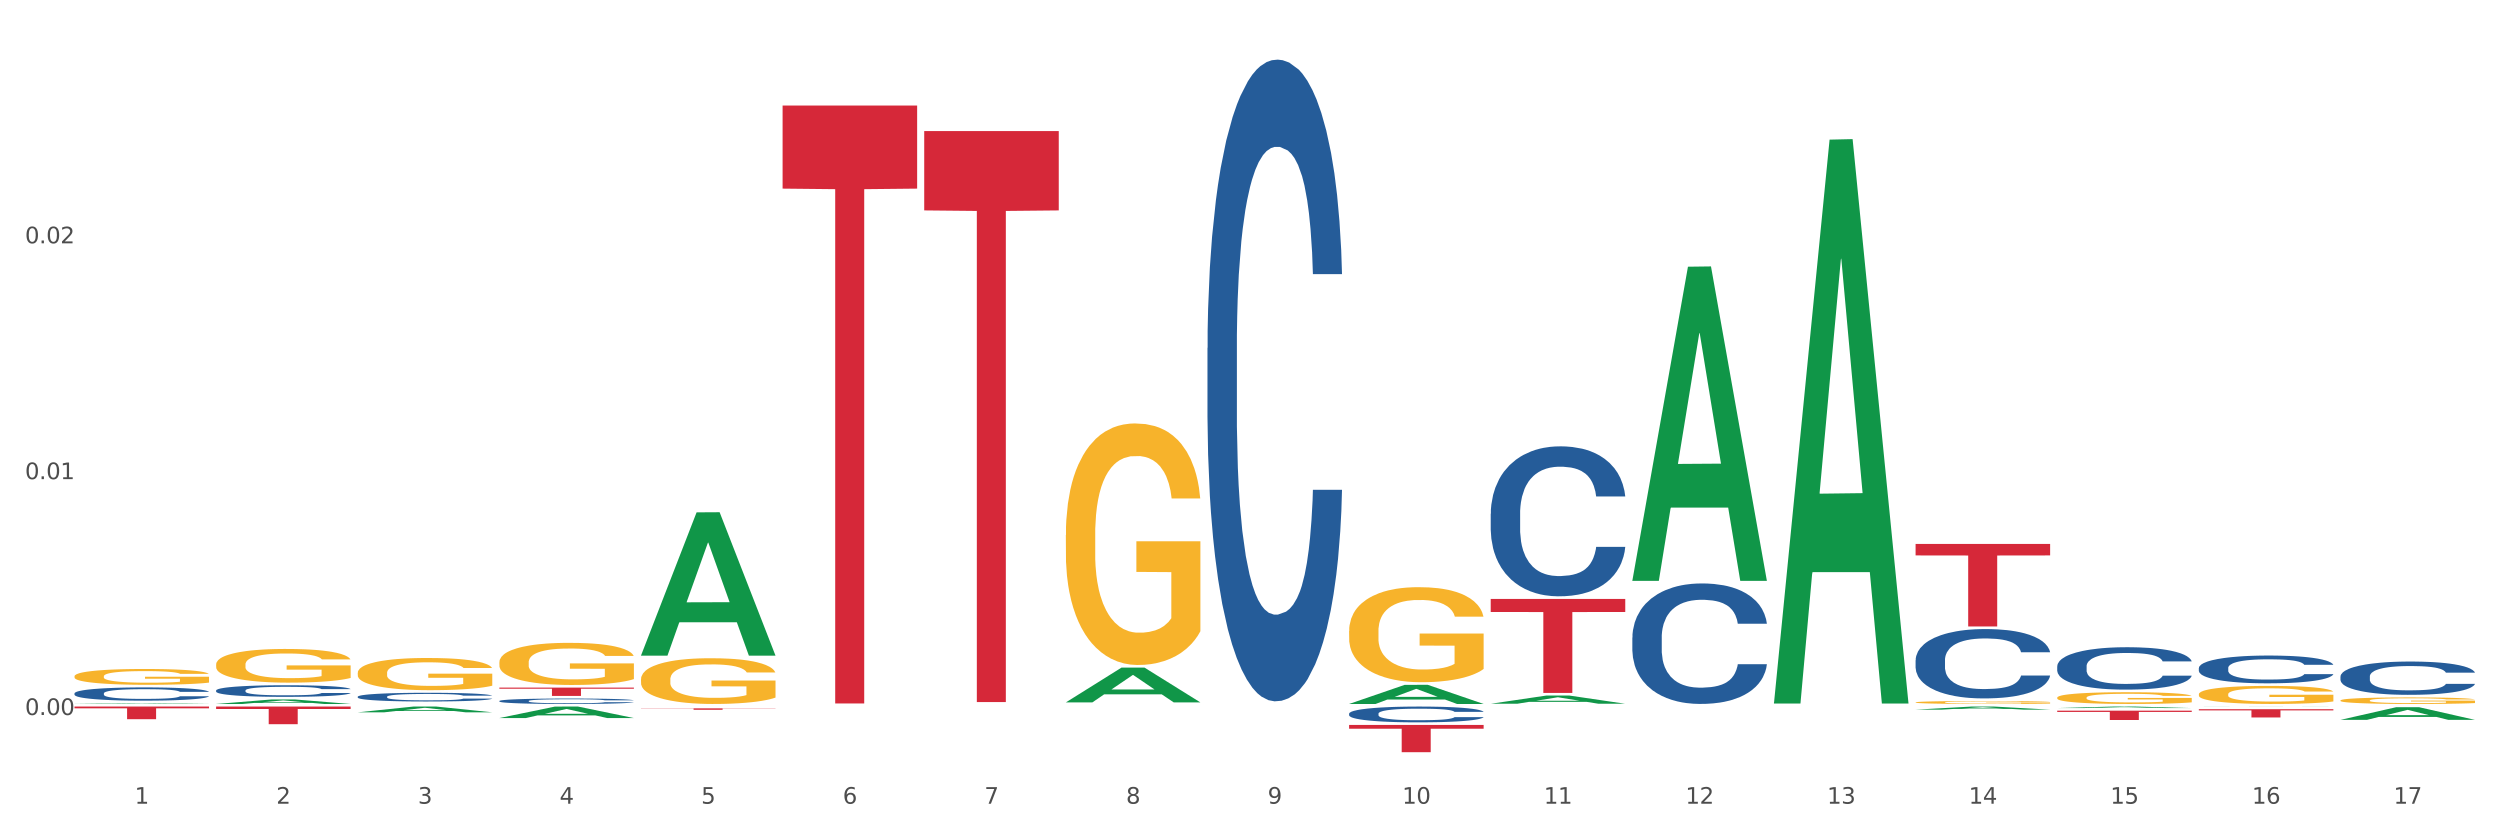 <?xml version="1.0" encoding="utf-8" standalone="no"?>
<!DOCTYPE svg PUBLIC "-//W3C//DTD SVG 1.1//EN"
  "http://www.w3.org/Graphics/SVG/1.1/DTD/svg11.dtd">
<svg xmlns:xlink="http://www.w3.org/1999/xlink" width="1080pt" height="360pt" viewBox="0 0 1080 360" xmlns="http://www.w3.org/2000/svg" version="1.1">
 <rect x="0" y="0" width="1080" height="360" fill="#333333" stroke="none"/>
 <defs>
  <style type="text/css">*{stroke-linejoin: round; stroke-linecap: butt}</style>
 </defs>
 <g id="figure_1">
  <g id="patch_1">
   <path d="M 0 360 
L 1080 360 
L 1080 0 
L 0 0 
z
" style="fill: #ffffff; stroke: #ffffff; stroke-linejoin: miter"/>
  </g>
  <g id="axes_1">
   <g id="matplotlib.axis_1">
    <g id="xtick_1">
     <g id="text_1">
      <!-- 1 -->
      <g style="fill: #4d4d4d" transform="translate(58.182 347.204) scale(0.096 -0.096)">
       <defs>
        <path id="DejaVuSans-31" d="M 794 531 
L 1825 531 
L 1825 4091 
L 703 3866 
L 703 4441 
L 1819 4666 
L 2450 4666 
L 2450 531 
L 3481 531 
L 3481 0 
L 794 0 
L 794 531 
z
" transform="scale(0.016)"/>
       </defs>
       <use xlink:href="#DejaVuSans-31"/>
      </g>
     </g>
    </g>
    <g id="xtick_2">
     <g id="text_2">
      <!-- 2 -->
      <g style="fill: #4d4d4d" transform="translate(119.364 347.204) scale(0.096 -0.096)">
       <defs>
        <path id="DejaVuSans-32" d="M 1228 531 
L 3431 531 
L 3431 0 
L 469 0 
L 469 531 
Q 828 903 1448 1529 
Q 2069 2156 2228 2338 
Q 2531 2678 2651 2914 
Q 2772 3150 2772 3378 
Q 2772 3750 2511 3984 
Q 2250 4219 1831 4219 
Q 1534 4219 1204 4116 
Q 875 4013 500 3803 
L 500 4441 
Q 881 4594 1212 4672 
Q 1544 4750 1819 4750 
Q 2544 4750 2975 4387 
Q 3406 4025 3406 3419 
Q 3406 3131 3298 2873 
Q 3191 2616 2906 2266 
Q 2828 2175 2409 1742 
Q 1991 1309 1228 531 
z
" transform="scale(0.016)"/>
       </defs>
       <use xlink:href="#DejaVuSans-32"/>
      </g>
     </g>
    </g>
    <g id="xtick_3">
     <g id="text_3">
      <!-- 3 -->
      <g style="fill: #4d4d4d" transform="translate(180.545 347.204) scale(0.096 -0.096)">
       <defs>
        <path id="DejaVuSans-33" d="M 2597 2516 
Q 3050 2419 3304 2112 
Q 3559 1806 3559 1356 
Q 3559 666 3084 287 
Q 2609 -91 1734 -91 
Q 1441 -91 1130 -33 
Q 819 25 488 141 
L 488 750 
Q 750 597 1062 519 
Q 1375 441 1716 441 
Q 2309 441 2620 675 
Q 2931 909 2931 1356 
Q 2931 1769 2642 2001 
Q 2353 2234 1838 2234 
L 1294 2234 
L 1294 2753 
L 1863 2753 
Q 2328 2753 2575 2939 
Q 2822 3125 2822 3475 
Q 2822 3834 2567 4026 
Q 2313 4219 1838 4219 
Q 1578 4219 1281 4162 
Q 984 4106 628 3988 
L 628 4550 
Q 988 4650 1302 4700 
Q 1616 4750 1894 4750 
Q 2613 4750 3031 4423 
Q 3450 4097 3450 3541 
Q 3450 3153 3228 2886 
Q 3006 2619 2597 2516 
z
" transform="scale(0.016)"/>
       </defs>
       <use xlink:href="#DejaVuSans-33"/>
      </g>
     </g>
    </g>
    <g id="xtick_4">
     <g id="text_4">
      <!-- 4 -->
      <g style="fill: #4d4d4d" transform="translate(241.726 347.204) scale(0.096 -0.096)">
       <defs>
        <path id="DejaVuSans-34" d="M 2419 4116 
L 825 1625 
L 2419 1625 
L 2419 4116 
z
M 2253 4666 
L 3047 4666 
L 3047 1625 
L 3713 1625 
L 3713 1100 
L 3047 1100 
L 3047 0 
L 2419 0 
L 2419 1100 
L 313 1100 
L 313 1709 
L 2253 4666 
z
" transform="scale(0.016)"/>
       </defs>
       <use xlink:href="#DejaVuSans-34"/>
      </g>
     </g>
    </g>
    <g id="xtick_5">
     <g id="text_5">
      <!-- 5 -->
      <g style="fill: #4d4d4d" transform="translate(302.908 347.204) scale(0.096 -0.096)">
       <defs>
        <path id="DejaVuSans-35" d="M 691 4666 
L 3169 4666 
L 3169 4134 
L 1269 4134 
L 1269 2991 
Q 1406 3038 1543 3061 
Q 1681 3084 1819 3084 
Q 2600 3084 3056 2656 
Q 3513 2228 3513 1497 
Q 3513 744 3044 326 
Q 2575 -91 1722 -91 
Q 1428 -91 1123 -41 
Q 819 9 494 109 
L 494 744 
Q 775 591 1075 516 
Q 1375 441 1709 441 
Q 2250 441 2565 725 
Q 2881 1009 2881 1497 
Q 2881 1984 2565 2268 
Q 2250 2553 1709 2553 
Q 1456 2553 1204 2497 
Q 953 2441 691 2322 
L 691 4666 
z
" transform="scale(0.016)"/>
       </defs>
       <use xlink:href="#DejaVuSans-35"/>
      </g>
     </g>
    </g>
    <g id="xtick_6">
     <g id="text_6">
      <!-- 6 -->
      <g style="fill: #4d4d4d" transform="translate(364.089 347.204) scale(0.096 -0.096)">
       <defs>
        <path id="DejaVuSans-36" d="M 2113 2584 
Q 1688 2584 1439 2293 
Q 1191 2003 1191 1497 
Q 1191 994 1439 701 
Q 1688 409 2113 409 
Q 2538 409 2786 701 
Q 3034 994 3034 1497 
Q 3034 2003 2786 2293 
Q 2538 2584 2113 2584 
z
M 3366 4563 
L 3366 3988 
Q 3128 4100 2886 4159 
Q 2644 4219 2406 4219 
Q 1781 4219 1451 3797 
Q 1122 3375 1075 2522 
Q 1259 2794 1537 2939 
Q 1816 3084 2150 3084 
Q 2853 3084 3261 2657 
Q 3669 2231 3669 1497 
Q 3669 778 3244 343 
Q 2819 -91 2113 -91 
Q 1303 -91 875 529 
Q 447 1150 447 2328 
Q 447 3434 972 4092 
Q 1497 4750 2381 4750 
Q 2619 4750 2861 4703 
Q 3103 4656 3366 4563 
z
" transform="scale(0.016)"/>
       </defs>
       <use xlink:href="#DejaVuSans-36"/>
      </g>
     </g>
    </g>
    <g id="xtick_7">
     <g id="text_7">
      <!-- 7 -->
      <g style="fill: #4d4d4d" transform="translate(425.271 347.204) scale(0.096 -0.096)">
       <defs>
        <path id="DejaVuSans-37" d="M 525 4666 
L 3525 4666 
L 3525 4397 
L 1831 0 
L 1172 0 
L 2766 4134 
L 525 4134 
L 525 4666 
z
" transform="scale(0.016)"/>
       </defs>
       <use xlink:href="#DejaVuSans-37"/>
      </g>
     </g>
    </g>
    <g id="xtick_8">
     <g id="text_8">
      <!-- 8 -->
      <g style="fill: #4d4d4d" transform="translate(486.452 347.204) scale(0.096 -0.096)">
       <defs>
        <path id="DejaVuSans-38" d="M 2034 2216 
Q 1584 2216 1326 1975 
Q 1069 1734 1069 1313 
Q 1069 891 1326 650 
Q 1584 409 2034 409 
Q 2484 409 2743 651 
Q 3003 894 3003 1313 
Q 3003 1734 2745 1975 
Q 2488 2216 2034 2216 
z
M 1403 2484 
Q 997 2584 770 2862 
Q 544 3141 544 3541 
Q 544 4100 942 4425 
Q 1341 4750 2034 4750 
Q 2731 4750 3128 4425 
Q 3525 4100 3525 3541 
Q 3525 3141 3298 2862 
Q 3072 2584 2669 2484 
Q 3125 2378 3379 2068 
Q 3634 1759 3634 1313 
Q 3634 634 3220 271 
Q 2806 -91 2034 -91 
Q 1263 -91 848 271 
Q 434 634 434 1313 
Q 434 1759 690 2068 
Q 947 2378 1403 2484 
z
M 1172 3481 
Q 1172 3119 1398 2916 
Q 1625 2713 2034 2713 
Q 2441 2713 2670 2916 
Q 2900 3119 2900 3481 
Q 2900 3844 2670 4047 
Q 2441 4250 2034 4250 
Q 1625 4250 1398 4047 
Q 1172 3844 1172 3481 
z
" transform="scale(0.016)"/>
       </defs>
       <use xlink:href="#DejaVuSans-38"/>
      </g>
     </g>
    </g>
    <g id="xtick_9">
     <g id="text_9">
      <!-- 9 -->
      <g style="fill: #4d4d4d" transform="translate(547.634 347.204) scale(0.096 -0.096)">
       <defs>
        <path id="DejaVuSans-39" d="M 703 97 
L 703 672 
Q 941 559 1184 500 
Q 1428 441 1663 441 
Q 2288 441 2617 861 
Q 2947 1281 2994 2138 
Q 2813 1869 2534 1725 
Q 2256 1581 1919 1581 
Q 1219 1581 811 2004 
Q 403 2428 403 3163 
Q 403 3881 828 4315 
Q 1253 4750 1959 4750 
Q 2769 4750 3195 4129 
Q 3622 3509 3622 2328 
Q 3622 1225 3098 567 
Q 2575 -91 1691 -91 
Q 1453 -91 1209 -44 
Q 966 3 703 97 
z
M 1959 2075 
Q 2384 2075 2632 2365 
Q 2881 2656 2881 3163 
Q 2881 3666 2632 3958 
Q 2384 4250 1959 4250 
Q 1534 4250 1286 3958 
Q 1038 3666 1038 3163 
Q 1038 2656 1286 2365 
Q 1534 2075 1959 2075 
z
" transform="scale(0.016)"/>
       </defs>
       <use xlink:href="#DejaVuSans-39"/>
      </g>
     </g>
    </g>
    <g id="xtick_10">
     <g id="text_10">
      <!-- 10 -->
      <g style="fill: #4d4d4d" transform="translate(605.761 347.204) scale(0.096 -0.096)">
       <defs>
        <path id="DejaVuSans-30" d="M 2034 4250 
Q 1547 4250 1301 3770 
Q 1056 3291 1056 2328 
Q 1056 1369 1301 889 
Q 1547 409 2034 409 
Q 2525 409 2770 889 
Q 3016 1369 3016 2328 
Q 3016 3291 2770 3770 
Q 2525 4250 2034 4250 
z
M 2034 4750 
Q 2819 4750 3233 4129 
Q 3647 3509 3647 2328 
Q 3647 1150 3233 529 
Q 2819 -91 2034 -91 
Q 1250 -91 836 529 
Q 422 1150 422 2328 
Q 422 3509 836 4129 
Q 1250 4750 2034 4750 
z
" transform="scale(0.016)"/>
       </defs>
       <use xlink:href="#DejaVuSans-31"/>
       <use xlink:href="#DejaVuSans-30" transform="translate(63.623 0)"/>
      </g>
     </g>
    </g>
    <g id="xtick_11">
     <g id="text_11">
      <!-- 11 -->
      <g style="fill: #4d4d4d" transform="translate(666.942 347.204) scale(0.096 -0.096)">
       <use xlink:href="#DejaVuSans-31"/>
       <use xlink:href="#DejaVuSans-31" transform="translate(63.623 0)"/>
      </g>
     </g>
    </g>
    <g id="xtick_12">
     <g id="text_12">
      <!-- 12 -->
      <g style="fill: #4d4d4d" transform="translate(728.124 347.204) scale(0.096 -0.096)">
       <use xlink:href="#DejaVuSans-31"/>
       <use xlink:href="#DejaVuSans-32" transform="translate(63.623 0)"/>
      </g>
     </g>
    </g>
    <g id="xtick_13">
     <g id="text_13">
      <!-- 13 -->
      <g style="fill: #4d4d4d" transform="translate(789.305 347.204) scale(0.096 -0.096)">
       <use xlink:href="#DejaVuSans-31"/>
       <use xlink:href="#DejaVuSans-33" transform="translate(63.623 0)"/>
      </g>
     </g>
    </g>
    <g id="xtick_14">
     <g id="text_14">
      <!-- 14 -->
      <g style="fill: #4d4d4d" transform="translate(850.487 347.204) scale(0.096 -0.096)">
       <use xlink:href="#DejaVuSans-31"/>
       <use xlink:href="#DejaVuSans-34" transform="translate(63.623 0)"/>
      </g>
     </g>
    </g>
    <g id="xtick_15">
     <g id="text_15">
      <!-- 15 -->
      <g style="fill: #4d4d4d" transform="translate(911.668 347.204) scale(0.096 -0.096)">
       <use xlink:href="#DejaVuSans-31"/>
       <use xlink:href="#DejaVuSans-35" transform="translate(63.623 0)"/>
      </g>
     </g>
    </g>
    <g id="xtick_16">
     <g id="text_16">
      <!-- 16 -->
      <g style="fill: #4d4d4d" transform="translate(972.849 347.204) scale(0.096 -0.096)">
       <use xlink:href="#DejaVuSans-31"/>
       <use xlink:href="#DejaVuSans-36" transform="translate(63.623 0)"/>
      </g>
     </g>
    </g>
    <g id="xtick_17">
     <g id="text_17">
      <!-- 17 -->
      <g style="fill: #4d4d4d" transform="translate(1034.031 347.204) scale(0.096 -0.096)">
       <use xlink:href="#DejaVuSans-31"/>
       <use xlink:href="#DejaVuSans-37" transform="translate(63.623 0)"/>
      </g>
     </g>
    </g>
    <g id="xtick_18"/>
    <g id="xtick_19"/>
    <g id="xtick_20"/>
    <g id="xtick_21"/>
    <g id="xtick_22"/>
    <g id="xtick_23"/>
    <g id="xtick_24"/>
    <g id="xtick_25"/>
    <g id="xtick_26"/>
    <g id="xtick_27"/>
    <g id="xtick_28"/>
    <g id="xtick_29"/>
    <g id="xtick_30"/>
    <g id="xtick_31"/>
    <g id="xtick_32"/>
    <g id="xtick_33"/>
   </g>
   <g id="matplotlib.axis_2">
    <g id="ytick_1">
     <g id="text_18">
      <!-- 0.00 -->
      <g style="fill: #4d4d4d" transform="translate(10.8 308.881) scale(0.096 -0.096)">
       <defs>
        <path id="DejaVuSans-2e" d="M 684 794 
L 1344 794 
L 1344 0 
L 684 0 
L 684 794 
z
" transform="scale(0.016)"/>
       </defs>
       <use xlink:href="#DejaVuSans-30"/>
       <use xlink:href="#DejaVuSans-2e" transform="translate(63.623 0)"/>
       <use xlink:href="#DejaVuSans-30" transform="translate(95.41 0)"/>
       <use xlink:href="#DejaVuSans-30" transform="translate(159.033 0)"/>
      </g>
     </g>
    </g>
    <g id="ytick_2">
     <g id="text_19">
      <!-- 0.01 -->
      <g style="fill: #4d4d4d" transform="translate(10.8 206.995) scale(0.096 -0.096)">
       <use xlink:href="#DejaVuSans-30"/>
       <use xlink:href="#DejaVuSans-2e" transform="translate(63.623 0)"/>
       <use xlink:href="#DejaVuSans-30" transform="translate(95.41 0)"/>
       <use xlink:href="#DejaVuSans-31" transform="translate(159.033 0)"/>
      </g>
     </g>
    </g>
    <g id="ytick_3">
     <g id="text_20">
      <!-- 0.02 -->
      <g style="fill: #4d4d4d" transform="translate(10.8 105.109) scale(0.096 -0.096)">
       <use xlink:href="#DejaVuSans-30"/>
       <use xlink:href="#DejaVuSans-2e" transform="translate(63.623 0)"/>
       <use xlink:href="#DejaVuSans-30" transform="translate(95.41 0)"/>
       <use xlink:href="#DejaVuSans-32" transform="translate(159.033 0)"/>
      </g>
     </g>
    </g>
    <g id="ytick_4"/>
    <g id="ytick_5"/>
    <g id="ytick_6"/>
   </g>
   <g id="PolyCollection_1">
    <path d="M 32.175 304.115 
L 32.235 304.115 
L 56.203 303.809 
L 66.15 303.809 
L 90.297 304.116 
L 78.793 304.116 
L 73.58 304.044 
L 48.833 304.044 
L 48.653 304.045 
L 43.62 304.116 
L 32.175 304.116 
L 32.175 304.115 
L 51.949 304.002 
L 70.464 304.001 
L 61.296 303.874 
L 61.176 303.874 
L 61.056 303.875 
L 51.889 304.001 
L 51.949 304.002 
L 32.175 304.115 
z
" clip-path="url(#p0eebd1e014)" style="fill: #109648"/>
    <path d="M 93.356 304.112 
L 93.416 304.11 
L 117.384 302.165 
L 127.331 302.163 
L 151.479 304.116 
L 139.974 304.116 
L 134.761 303.661 
L 110.014 303.661 
L 109.834 303.668 
L 104.801 304.116 
L 93.356 304.116 
L 93.356 304.112 
L 113.13 303.39 
L 131.645 303.388 
L 122.478 302.579 
L 122.358 302.576 
L 122.238 302.581 
L 113.07 303.388 
L 113.13 303.39 
L 93.356 304.112 
z
" clip-path="url(#p0eebd1e014)" style="fill: #109648"/>
    <path d="M 154.538 307.717 
L 154.598 307.715 
L 178.566 305.236 
L 188.512 305.233 
L 212.66 307.722 
L 201.156 307.722 
L 195.943 307.142 
L 171.196 307.142 
L 171.016 307.152 
L 165.983 307.722 
L 154.538 307.722 
L 154.538 307.717 
L 174.311 306.797 
L 192.827 306.794 
L 183.659 305.764 
L 183.539 305.759 
L 183.419 305.766 
L 174.251 306.794 
L 174.311 306.797 
L 154.538 307.717 
z
" clip-path="url(#p0eebd1e014)" style="fill: #109648"/>
    <path d="M 215.719 310.191 
L 215.779 310.186 
L 239.747 305.238 
L 249.694 305.233 
L 273.842 310.2 
L 262.337 310.2 
L 257.124 309.044 
L 232.377 309.044 
L 232.197 309.062 
L 227.164 310.2 
L 215.719 310.2 
L 215.719 310.191 
L 235.493 308.353 
L 254.008 308.349 
L 244.84 306.292 
L 244.72 306.283 
L 244.601 306.297 
L 235.433 308.349 
L 235.493 308.353 
L 215.719 310.191 
z
" clip-path="url(#p0eebd1e014)" style="fill: #109648"/>
    <path d="M 705.171 250.672 
L 705.23 250.544 
L 729.198 115.217 
L 739.145 115.089 
L 763.293 250.927 
L 751.788 250.927 
L 746.575 219.295 
L 721.828 219.295 
L 721.649 219.805 
L 716.615 250.927 
L 705.171 250.927 
L 705.171 250.672 
L 724.944 200.418 
L 743.459 200.291 
L 734.292 144.042 
L 734.172 143.787 
L 734.052 144.17 
L 724.884 200.291 
L 724.944 200.418 
L 705.171 250.672 
z
" clip-path="url(#p0eebd1e014)" style="fill: #109648"/>
    <path d="M 766.352 303.479 
L 766.412 303.25 
L 790.38 60.323 
L 800.327 60.094 
L 824.474 303.937 
L 812.97 303.937 
L 807.757 247.154 
L 783.01 247.154 
L 782.83 248.07 
L 777.797 303.937 
L 766.352 303.937 
L 766.352 303.479 
L 786.126 213.268 
L 804.641 213.039 
L 795.473 112.068 
L 795.353 111.61 
L 795.233 112.297 
L 786.066 213.039 
L 786.126 213.268 
L 766.352 303.479 
z
" clip-path="url(#p0eebd1e014)" style="fill: #109648"/>
    <path d="M 888.715 305.886 
L 888.775 305.885 
L 912.743 305.234 
L 922.689 305.233 
L 946.837 305.887 
L 935.333 305.887 
L 930.12 305.735 
L 905.373 305.735 
L 905.193 305.737 
L 900.16 305.887 
L 888.715 305.887 
L 888.715 305.886 
L 908.488 305.644 
L 927.004 305.643 
L 917.836 305.373 
L 917.716 305.372 
L 917.596 305.373 
L 908.428 305.643 
L 908.488 305.644 
L 888.715 305.886 
z
" clip-path="url(#p0eebd1e014)" style="fill: #109648"/>
    <path d="M 827.533 306.564 
L 827.593 306.563 
L 851.561 305.235 
L 861.508 305.233 
L 885.656 306.567 
L 874.151 306.567 
L 868.938 306.256 
L 844.191 306.256 
L 844.011 306.261 
L 838.978 306.567 
L 827.533 306.567 
L 827.533 306.564 
L 847.307 306.071 
L 865.822 306.07 
L 856.654 305.518 
L 856.535 305.515 
L 856.415 305.519 
L 847.247 306.07 
L 847.307 306.071 
L 827.533 306.564 
z
" clip-path="url(#p0eebd1e014)" style="fill: #109648"/>
    <path d="M 276.901 283.123 
L 276.961 283.065 
L 300.929 221.334 
L 310.875 221.276 
L 335.023 283.239 
L 323.518 283.239 
L 318.305 268.81 
L 293.558 268.81 
L 293.379 269.043 
L 288.345 283.239 
L 276.901 283.239 
L 276.901 283.123 
L 296.674 260.199 
L 315.19 260.141 
L 306.022 234.483 
L 305.902 234.366 
L 305.782 234.541 
L 296.614 260.141 
L 296.674 260.199 
L 276.901 283.123 
z
" clip-path="url(#p0eebd1e014)" style="fill: #109648"/>
    <path d="M 93.356 298.278 
L 93.425 298.274 
L 93.425 298.145 
L 93.631 297.971 
L 94.387 297.65 
L 95.349 297.407 
L 96.998 297.122 
L 97.891 297.003 
L 99.059 296.87 
L 101.463 296.654 
L 104.211 296.471 
L 106.135 296.37 
L 107.578 296.306 
L 110.807 296.191 
L 112.662 296.14 
L 114.585 296.099 
L 116.234 296.072 
L 118.982 296.039 
L 121.181 296.026 
L 123.723 296.021 
L 125.853 296.026 
L 128.67 296.044 
L 132.792 296.099 
L 134.372 296.131 
L 136.502 296.186 
L 138.7 296.26 
L 140.486 296.333 
L 142.547 296.439 
L 144.677 296.576 
L 146.738 296.751 
L 148.181 296.911 
L 149.349 297.081 
L 150.38 297.287 
L 151.135 297.512 
L 151.479 297.7 
L 138.906 297.7 
L 138.563 297.531 
L 137.876 297.347 
L 137.189 297.223 
L 136.433 297.122 
L 135.265 297.008 
L 134.234 296.934 
L 132.517 296.847 
L 130.937 296.792 
L 129.631 296.76 
L 128.051 296.732 
L 124.685 296.705 
L 122.28 296.705 
L 120.769 296.714 
L 118.914 296.737 
L 117.334 296.769 
L 115.479 296.824 
L 114.036 296.884 
L 112.593 296.962 
L 111.769 297.017 
L 110.532 297.118 
L 109.708 297.2 
L 108.608 297.342 
L 107.99 297.443 
L 106.891 297.705 
L 106.41 297.898 
L 106.204 298.031 
L 106.066 298.178 
L 106.066 298.893 
L 106.479 299.214 
L 106.822 299.352 
L 107.372 299.508 
L 108.402 299.71 
L 109.914 299.907 
L 111.494 300.049 
L 112.799 300.137 
L 114.036 300.201 
L 115.273 300.251 
L 116.784 300.297 
L 118.021 300.325 
L 119.876 300.352 
L 122.074 300.366 
L 123.792 300.366 
L 127.295 300.343 
L 128.876 300.32 
L 130.387 300.288 
L 132.036 300.238 
L 133.341 300.183 
L 134.097 300.141 
L 135.334 300.054 
L 136.296 299.962 
L 137.12 299.857 
L 137.67 299.765 
L 138.288 299.627 
L 138.769 299.471 
L 138.906 299.389 
L 151.479 299.389 
L 151.204 299.554 
L 150.723 299.715 
L 149.761 299.93 
L 149.005 300.054 
L 147.838 300.205 
L 146.601 300.334 
L 144.883 300.476 
L 143.303 300.582 
L 141.654 300.673 
L 139.868 300.756 
L 136.639 300.871 
L 135.471 300.903 
L 132.998 300.958 
L 131.074 300.99 
L 128.257 301.022 
L 125.372 301.041 
L 122.349 301.045 
L 119.669 301.036 
L 116.715 301.008 
L 114.86 300.981 
L 112.799 300.94 
L 110.395 300.875 
L 108.127 300.797 
L 105.998 300.706 
L 104.005 300.6 
L 102.15 300.481 
L 99.746 300.283 
L 97.959 300.091 
L 96.654 299.912 
L 95.761 299.76 
L 94.868 299.568 
L 94.387 299.435 
L 93.631 299.114 
L 93.356 298.815 
L 93.356 298.278 
z
" clip-path="url(#p0eebd1e014)" style="fill: #255c99"/>
    <path d="M 154.538 300.973 
L 154.607 300.969 
L 154.607 300.873 
L 154.813 300.742 
L 155.568 300.501 
L 156.53 300.318 
L 158.179 300.105 
L 159.072 300.015 
L 160.24 299.915 
L 162.645 299.753 
L 165.393 299.616 
L 167.317 299.54 
L 168.759 299.492 
L 171.988 299.406 
L 173.843 299.368 
L 175.767 299.337 
L 177.416 299.316 
L 180.164 299.292 
L 182.362 299.282 
L 184.904 299.278 
L 187.034 299.282 
L 189.851 299.295 
L 193.973 299.337 
L 195.553 299.361 
L 197.683 299.402 
L 199.882 299.457 
L 201.668 299.512 
L 203.729 299.591 
L 205.859 299.695 
L 207.92 299.826 
L 209.362 299.946 
L 210.53 300.074 
L 211.561 300.229 
L 212.317 300.397 
L 212.66 300.539 
L 200.088 300.539 
L 199.744 300.411 
L 199.057 300.273 
L 198.37 300.18 
L 197.614 300.105 
L 196.446 300.019 
L 195.416 299.963 
L 193.698 299.898 
L 192.118 299.857 
L 190.813 299.833 
L 189.233 299.812 
L 185.866 299.791 
L 183.462 299.791 
L 181.95 299.798 
L 180.095 299.815 
L 178.515 299.839 
L 176.66 299.881 
L 175.217 299.926 
L 173.775 299.984 
L 172.95 300.025 
L 171.713 300.101 
L 170.889 300.163 
L 169.79 300.27 
L 169.171 300.346 
L 168.072 300.542 
L 167.591 300.687 
L 167.385 300.787 
L 167.248 300.897 
L 167.248 301.434 
L 167.66 301.675 
L 168.004 301.779 
L 168.553 301.896 
L 169.584 302.047 
L 171.095 302.195 
L 172.675 302.302 
L 173.981 302.368 
L 175.217 302.416 
L 176.454 302.454 
L 177.965 302.488 
L 179.202 302.509 
L 181.057 302.53 
L 183.255 302.54 
L 184.973 302.54 
L 188.477 302.523 
L 190.057 302.505 
L 191.568 302.481 
L 193.217 302.443 
L 194.523 302.402 
L 195.278 302.371 
L 196.515 302.306 
L 197.477 302.237 
L 198.301 302.158 
L 198.851 302.089 
L 199.469 301.985 
L 199.95 301.868 
L 200.088 301.806 
L 212.66 301.806 
L 212.385 301.93 
L 211.904 302.051 
L 210.943 302.213 
L 210.187 302.306 
L 209.019 302.419 
L 207.782 302.516 
L 206.065 302.623 
L 204.485 302.702 
L 202.836 302.771 
L 201.049 302.833 
L 197.82 302.919 
L 196.652 302.943 
L 194.179 302.984 
L 192.256 303.008 
L 189.439 303.032 
L 186.553 303.046 
L 183.53 303.05 
L 180.851 303.043 
L 177.897 303.022 
L 176.042 303.001 
L 173.981 302.97 
L 171.576 302.922 
L 169.309 302.864 
L 167.179 302.795 
L 165.187 302.716 
L 163.332 302.626 
L 160.927 302.478 
L 159.141 302.333 
L 157.836 302.199 
L 156.942 302.085 
L 156.049 301.941 
L 155.568 301.841 
L 154.813 301.6 
L 154.538 301.376 
L 154.538 300.973 
z
" clip-path="url(#p0eebd1e014)" style="fill: #255c99"/>
    <path d="M 215.719 302.82 
L 215.788 302.818 
L 215.788 302.758 
L 215.994 302.677 
L 216.75 302.526 
L 217.712 302.412 
L 219.36 302.279 
L 220.254 302.223 
L 221.422 302.161 
L 223.826 302.06 
L 226.574 301.974 
L 228.498 301.927 
L 229.941 301.897 
L 233.17 301.843 
L 235.025 301.819 
L 236.948 301.8 
L 238.597 301.787 
L 241.345 301.772 
L 243.544 301.766 
L 246.086 301.764 
L 248.216 301.766 
L 251.032 301.774 
L 255.155 301.8 
L 256.735 301.815 
L 258.864 301.841 
L 261.063 301.875 
L 262.849 301.91 
L 264.91 301.959 
L 267.04 302.024 
L 269.101 302.105 
L 270.544 302.18 
L 271.712 302.26 
L 272.742 302.356 
L 273.498 302.462 
L 273.842 302.55 
L 261.269 302.55 
L 260.926 302.47 
L 260.238 302.384 
L 259.551 302.326 
L 258.796 302.279 
L 257.628 302.225 
L 256.597 302.191 
L 254.88 302.15 
L 253.3 302.124 
L 251.994 302.109 
L 250.414 302.097 
L 247.048 302.084 
L 244.643 302.084 
L 243.132 302.088 
L 241.277 302.099 
L 239.696 302.114 
L 237.841 302.14 
L 236.399 302.167 
L 234.956 302.204 
L 234.132 302.23 
L 232.895 302.277 
L 232.07 302.316 
L 230.971 302.382 
L 230.353 302.429 
L 229.254 302.552 
L 228.773 302.642 
L 228.567 302.704 
L 228.429 302.773 
L 228.429 303.108 
L 228.841 303.259 
L 229.185 303.323 
L 229.735 303.396 
L 230.765 303.491 
L 232.277 303.583 
L 233.857 303.65 
L 235.162 303.69 
L 236.399 303.72 
L 237.635 303.744 
L 239.147 303.765 
L 240.383 303.778 
L 242.238 303.791 
L 244.437 303.798 
L 246.154 303.798 
L 249.658 303.787 
L 251.238 303.776 
L 252.75 303.761 
L 254.399 303.738 
L 255.704 303.712 
L 256.46 303.692 
L 257.696 303.652 
L 258.658 303.609 
L 259.483 303.559 
L 260.032 303.516 
L 260.651 303.452 
L 261.132 303.379 
L 261.269 303.34 
L 273.842 303.34 
L 273.567 303.418 
L 273.086 303.493 
L 272.124 303.594 
L 271.368 303.652 
L 270.2 303.723 
L 268.964 303.783 
L 267.246 303.849 
L 265.666 303.899 
L 264.017 303.942 
L 262.231 303.98 
L 259.002 304.034 
L 257.834 304.049 
L 255.361 304.075 
L 253.437 304.09 
L 250.62 304.105 
L 247.735 304.113 
L 244.712 304.116 
L 242.032 304.111 
L 239.078 304.098 
L 237.223 304.086 
L 235.162 304.066 
L 232.757 304.036 
L 230.49 304 
L 228.361 303.957 
L 226.368 303.907 
L 224.513 303.851 
L 222.109 303.759 
L 220.322 303.669 
L 219.017 303.585 
L 218.124 303.514 
L 217.231 303.424 
L 216.75 303.362 
L 215.994 303.211 
L 215.719 303.072 
L 215.719 302.82 
z
" clip-path="url(#p0eebd1e014)" style="fill: #255c99"/>
    <path d="M 32.175 305.233 
L 90.297 305.233 
L 90.297 305.991 
L 67.434 305.997 
L 67.434 310.687 
L 54.901 310.687 
L 54.901 305.997 
L 32.175 305.991 
L 32.175 305.239 
L 32.175 305.233 
z
" clip-path="url(#p0eebd1e014)" style="fill: #d62839"/>
    <path d="M 93.356 305.233 
L 151.479 305.233 
L 151.479 306.291 
L 128.615 306.298 
L 128.615 312.842 
L 116.082 312.842 
L 116.082 306.298 
L 93.356 306.291 
L 93.356 305.241 
L 93.356 305.233 
z
" clip-path="url(#p0eebd1e014)" style="fill: #d62839"/>
    <path d="M 338.082 45.585 
L 396.204 45.585 
L 396.204 81.482 
L 373.341 81.724 
L 373.341 303.897 
L 360.808 303.897 
L 360.808 81.724 
L 338.082 81.482 
L 338.082 45.828 
L 338.082 45.585 
z
" clip-path="url(#p0eebd1e014)" style="fill: #d62839"/>
    <path d="M 399.263 56.617 
L 457.386 56.617 
L 457.386 90.897 
L 434.523 91.128 
L 434.523 303.293 
L 421.989 303.293 
L 421.989 91.128 
L 399.263 90.897 
L 399.263 56.848 
L 399.263 56.617 
z
" clip-path="url(#p0eebd1e014)" style="fill: #d62839"/>
    <path d="M 582.808 304.1 
L 582.868 304.092 
L 606.836 295.852 
L 616.782 295.844 
L 640.93 304.116 
L 629.425 304.116 
L 624.212 302.19 
L 599.465 302.19 
L 599.286 302.221 
L 594.252 304.116 
L 582.808 304.116 
L 582.808 304.1 
L 602.581 301.04 
L 621.097 301.032 
L 611.929 297.607 
L 611.809 297.592 
L 611.689 297.615 
L 602.521 301.032 
L 602.581 301.04 
L 582.808 304.1 
z
" clip-path="url(#p0eebd1e014)" style="fill: #109648"/>
    <path d="M 460.445 303.417 
L 460.505 303.403 
L 484.473 288.414 
L 494.42 288.4 
L 518.567 303.445 
L 507.063 303.445 
L 501.85 299.942 
L 477.103 299.942 
L 476.923 299.998 
L 471.89 303.445 
L 460.445 303.445 
L 460.445 303.417 
L 480.218 297.851 
L 498.734 297.837 
L 489.566 291.607 
L 489.446 291.579 
L 489.326 291.621 
L 480.159 297.837 
L 480.218 297.851 
L 460.445 303.417 
z
" clip-path="url(#p0eebd1e014)" style="fill: #109648"/>
    <path d="M 643.989 304.021 
L 644.049 304.017 
L 668.017 300.479 
L 677.964 300.476 
L 702.112 304.027 
L 690.607 304.027 
L 685.394 303.2 
L 660.647 303.2 
L 660.467 303.214 
L 655.434 304.027 
L 643.989 304.027 
L 643.989 304.021 
L 663.763 302.707 
L 682.278 302.703 
L 673.11 301.233 
L 672.99 301.226 
L 672.871 301.236 
L 663.703 302.703 
L 663.763 302.707 
L 643.989 304.021 
z
" clip-path="url(#p0eebd1e014)" style="fill: #109648"/>
    <path d="M 949.896 305.269 
L 949.956 305.269 
L 973.924 305.234 
L 983.871 305.233 
L 1008.019 305.269 
L 996.514 305.269 
L 991.301 305.261 
L 966.554 305.261 
L 966.374 305.261 
L 961.341 305.269 
L 949.896 305.269 
L 949.896 305.269 
L 969.67 305.256 
L 988.185 305.256 
L 979.017 305.241 
L 978.897 305.241 
L 978.778 305.241 
L 969.61 305.256 
L 969.67 305.256 
L 949.896 305.269 
z
" clip-path="url(#p0eebd1e014)" style="fill: #109648"/>
    <path d="M 1011.078 310.977 
L 1011.138 310.972 
L 1035.106 305.517 
L 1045.052 305.512 
L 1069.2 310.987 
L 1057.695 310.987 
L 1052.482 309.712 
L 1027.735 309.712 
L 1027.556 309.733 
L 1022.522 310.987 
L 1011.078 310.987 
L 1011.078 310.977 
L 1030.851 308.951 
L 1049.366 308.946 
L 1040.199 306.679 
L 1040.079 306.669 
L 1039.959 306.684 
L 1030.791 308.946 
L 1030.851 308.951 
L 1011.078 310.977 
z
" clip-path="url(#p0eebd1e014)" style="fill: #109648"/>
    <path d="M 888.715 301.385 
L 888.783 301.381 
L 888.783 301.214 
L 888.921 301.07 
L 889.607 300.722 
L 890.636 300.435 
L 891.391 300.282 
L 892.146 300.157 
L 893.038 300.032 
L 894.136 299.902 
L 896.126 299.712 
L 897.361 299.614 
L 898.871 299.512 
L 901.616 299.364 
L 903.606 299.281 
L 905.664 299.211 
L 909.027 299.128 
L 911.223 299.091 
L 913.556 299.063 
L 916.369 299.044 
L 918.497 299.04 
L 923.163 299.054 
L 927.143 299.095 
L 929.064 299.128 
L 931.535 299.183 
L 932.838 299.22 
L 934.966 299.295 
L 937.162 299.392 
L 938.671 299.475 
L 940.936 299.633 
L 942.651 299.791 
L 944.23 299.985 
L 945.053 300.12 
L 945.671 300.245 
L 946.22 300.389 
L 946.769 300.616 
L 934.417 300.616 
L 933.936 300.453 
L 933.182 300.301 
L 932.084 300.152 
L 931.123 300.059 
L 929.476 299.944 
L 927.966 299.869 
L 926.388 299.814 
L 924.467 299.767 
L 922.957 299.744 
L 920.83 299.726 
L 916.644 299.73 
L 913.83 299.767 
L 911.909 299.814 
L 910.674 299.855 
L 909.576 299.902 
L 908.341 299.967 
L 906.899 300.064 
L 905.87 300.152 
L 904.841 300.263 
L 904.017 300.375 
L 903.263 300.504 
L 902.645 300.644 
L 902.165 300.787 
L 901.753 300.963 
L 901.41 301.255 
L 901.41 301.891 
L 901.547 302.034 
L 901.89 302.224 
L 902.302 302.368 
L 902.988 302.539 
L 903.606 302.655 
L 904.772 302.822 
L 906.076 302.961 
L 907.105 303.049 
L 908.135 303.124 
L 909.919 303.226 
L 911.909 303.309 
L 913.624 303.36 
L 915.958 303.406 
L 917.536 303.425 
L 918.908 303.434 
L 922.271 303.434 
L 924.672 303.42 
L 927.349 303.388 
L 929.407 303.346 
L 931.123 303.295 
L 933.044 303.212 
L 934.279 303.133 
L 934.279 302.164 
L 919.183 302.159 
L 919.183 301.515 
L 946.837 301.515 
L 946.837 303.406 
L 945.671 303.504 
L 944.367 303.592 
L 942.994 303.671 
L 940.936 303.768 
L 938.465 303.861 
L 936.269 303.926 
L 933.936 303.981 
L 931.191 304.032 
L 927.623 304.079 
L 925.427 304.097 
L 922.682 304.111 
L 919.457 304.116 
L 916.644 304.106 
L 913.899 304.083 
L 911.017 304.041 
L 908.203 303.981 
L 906.076 303.921 
L 903.949 303.847 
L 901.684 303.749 
L 899.9 303.657 
L 898.528 303.573 
L 897.018 303.467 
L 895.371 303.328 
L 894.136 303.202 
L 893.038 303.073 
L 891.871 302.906 
L 891.048 302.762 
L 890.224 302.581 
L 889.744 302.447 
L 889.195 302.238 
L 888.783 301.946 
L 888.715 301.385 
z
" clip-path="url(#p0eebd1e014)" style="fill: #f7b32b"/>
    <path d="M 949.896 299.918 
L 949.965 299.911 
L 949.965 299.654 
L 950.102 299.433 
L 950.788 298.899 
L 951.818 298.457 
L 952.572 298.221 
L 953.327 298.029 
L 954.219 297.837 
L 955.317 297.637 
L 957.307 297.345 
L 958.543 297.195 
L 960.052 297.038 
L 962.797 296.81 
L 964.787 296.682 
L 966.846 296.575 
L 970.208 296.447 
L 972.404 296.39 
L 974.737 296.347 
L 977.551 296.318 
L 979.678 296.311 
L 984.344 296.333 
L 988.324 296.397 
L 990.246 296.447 
L 992.716 296.532 
L 994.02 296.589 
L 996.147 296.703 
L 998.343 296.853 
L 999.853 296.981 
L 1002.117 297.224 
L 1003.833 297.466 
L 1005.411 297.765 
L 1006.234 297.972 
L 1006.852 298.164 
L 1007.401 298.385 
L 1007.95 298.735 
L 995.598 298.735 
L 995.118 298.485 
L 994.363 298.25 
L 993.265 298.022 
L 992.304 297.879 
L 990.657 297.701 
L 989.148 297.587 
L 987.569 297.502 
L 985.648 297.43 
L 984.138 297.395 
L 982.011 297.366 
L 977.825 297.373 
L 975.012 297.43 
L 973.09 297.502 
L 971.855 297.566 
L 970.757 297.637 
L 969.522 297.737 
L 968.081 297.886 
L 967.052 298.022 
L 966.022 298.193 
L 965.199 298.364 
L 964.444 298.564 
L 963.826 298.777 
L 963.346 298.998 
L 962.934 299.269 
L 962.591 299.718 
L 962.591 300.695 
L 962.728 300.915 
L 963.072 301.208 
L 963.483 301.429 
L 964.169 301.692 
L 964.787 301.871 
L 965.954 302.127 
L 967.257 302.341 
L 968.287 302.476 
L 969.316 302.59 
L 971.1 302.747 
L 973.09 302.875 
L 974.806 302.954 
L 977.139 303.025 
L 978.717 303.054 
L 980.09 303.068 
L 983.452 303.068 
L 985.854 303.047 
L 988.53 302.997 
L 990.589 302.932 
L 992.304 302.854 
L 994.226 302.726 
L 995.461 302.605 
L 995.461 301.115 
L 980.364 301.108 
L 980.364 300.117 
L 1008.019 300.117 
L 1008.019 303.025 
L 1006.852 303.175 
L 1005.548 303.31 
L 1004.176 303.431 
L 1002.117 303.581 
L 999.647 303.724 
L 997.451 303.823 
L 995.118 303.909 
L 992.373 303.987 
L 988.805 304.059 
L 986.609 304.087 
L 983.864 304.108 
L 980.639 304.116 
L 977.825 304.101 
L 975.08 304.066 
L 972.198 304.002 
L 969.385 303.909 
L 967.257 303.816 
L 965.13 303.702 
L 962.866 303.553 
L 961.082 303.41 
L 959.709 303.282 
L 958.199 303.118 
L 956.553 302.904 
L 955.317 302.712 
L 954.219 302.512 
L 953.053 302.255 
L 952.229 302.034 
L 951.406 301.757 
L 950.926 301.55 
L 950.377 301.229 
L 949.965 300.78 
L 949.896 299.918 
z
" clip-path="url(#p0eebd1e014)" style="fill: #f7b32b"/>
    <path d="M 1011.078 302.594 
L 1011.146 302.591 
L 1011.146 302.498 
L 1011.284 302.418 
L 1011.97 302.224 
L 1012.999 302.064 
L 1013.754 301.979 
L 1014.509 301.909 
L 1015.401 301.839 
L 1016.499 301.767 
L 1018.489 301.661 
L 1019.724 301.607 
L 1021.234 301.55 
L 1023.978 301.467 
L 1025.969 301.421 
L 1028.027 301.382 
L 1031.39 301.336 
L 1033.585 301.315 
L 1035.919 301.299 
L 1038.732 301.289 
L 1040.859 301.287 
L 1045.526 301.294 
L 1049.506 301.318 
L 1051.427 301.336 
L 1053.897 301.367 
L 1055.201 301.387 
L 1057.328 301.429 
L 1059.524 301.483 
L 1061.034 301.529 
L 1063.299 301.617 
L 1065.014 301.705 
L 1066.592 301.814 
L 1067.416 301.889 
L 1068.033 301.958 
L 1068.582 302.038 
L 1069.131 302.165 
L 1056.78 302.165 
L 1056.299 302.075 
L 1055.544 301.989 
L 1054.446 301.907 
L 1053.486 301.855 
L 1051.839 301.79 
L 1050.329 301.749 
L 1048.751 301.718 
L 1046.829 301.692 
L 1045.32 301.679 
L 1043.192 301.669 
L 1039.007 301.672 
L 1036.193 301.692 
L 1034.272 301.718 
L 1033.037 301.741 
L 1031.939 301.767 
L 1030.703 301.803 
L 1029.262 301.858 
L 1028.233 301.907 
L 1027.204 301.969 
L 1026.38 302.031 
L 1025.625 302.103 
L 1025.008 302.18 
L 1024.527 302.261 
L 1024.116 302.359 
L 1023.773 302.522 
L 1023.773 302.875 
L 1023.91 302.956 
L 1024.253 303.062 
L 1024.665 303.142 
L 1025.351 303.237 
L 1025.969 303.302 
L 1027.135 303.395 
L 1028.439 303.472 
L 1029.468 303.521 
L 1030.498 303.563 
L 1032.282 303.62 
L 1034.272 303.666 
L 1035.987 303.694 
L 1038.32 303.72 
L 1039.899 303.731 
L 1041.271 303.736 
L 1044.634 303.736 
L 1047.035 303.728 
L 1049.712 303.71 
L 1051.77 303.687 
L 1053.486 303.658 
L 1055.407 303.612 
L 1056.642 303.568 
L 1056.642 303.028 
L 1041.546 303.025 
L 1041.546 302.666 
L 1069.2 302.666 
L 1069.2 303.72 
L 1068.033 303.775 
L 1066.73 303.824 
L 1065.357 303.868 
L 1063.299 303.922 
L 1060.828 303.974 
L 1058.632 304.01 
L 1056.299 304.041 
L 1053.554 304.069 
L 1049.986 304.095 
L 1047.79 304.105 
L 1045.045 304.113 
L 1041.82 304.116 
L 1039.007 304.11 
L 1036.262 304.098 
L 1033.38 304.074 
L 1030.566 304.041 
L 1028.439 304.007 
L 1026.312 303.966 
L 1024.047 303.911 
L 1022.263 303.86 
L 1020.891 303.813 
L 1019.381 303.754 
L 1017.734 303.676 
L 1016.499 303.607 
L 1015.401 303.534 
L 1014.234 303.441 
L 1013.411 303.361 
L 1012.587 303.26 
L 1012.107 303.186 
L 1011.558 303.069 
L 1011.146 302.906 
L 1011.078 302.594 
z
" clip-path="url(#p0eebd1e014)" style="fill: #f7b32b"/>
    <path d="M 582.808 272.634 
L 582.876 272.597 
L 582.876 271.247 
L 583.014 270.084 
L 583.7 267.271 
L 584.729 264.945 
L 585.484 263.708 
L 586.239 262.695 
L 587.131 261.682 
L 588.229 260.632 
L 590.219 259.094 
L 591.454 258.307 
L 592.964 257.481 
L 595.709 256.281 
L 597.699 255.606 
L 599.757 255.043 
L 603.12 254.368 
L 605.316 254.068 
L 607.649 253.843 
L 610.462 253.693 
L 612.589 253.656 
L 617.256 253.768 
L 621.236 254.106 
L 623.157 254.368 
L 625.628 254.818 
L 626.931 255.119 
L 629.059 255.719 
L 631.254 256.506 
L 632.764 257.181 
L 635.029 258.457 
L 636.744 259.732 
L 638.322 261.307 
L 639.146 262.395 
L 639.764 263.408 
L 640.312 264.57 
L 640.861 266.408 
L 628.51 266.408 
L 628.029 265.095 
L 627.274 263.858 
L 626.176 262.658 
L 625.216 261.907 
L 623.569 260.97 
L 622.059 260.37 
L 620.481 259.919 
L 618.56 259.544 
L 617.05 259.357 
L 614.923 259.207 
L 610.737 259.244 
L 607.923 259.544 
L 606.002 259.919 
L 604.767 260.257 
L 603.669 260.632 
L 602.433 261.157 
L 600.992 261.945 
L 599.963 262.658 
L 598.934 263.558 
L 598.11 264.458 
L 597.355 265.508 
L 596.738 266.633 
L 596.258 267.796 
L 595.846 269.221 
L 595.503 271.584 
L 595.503 276.723 
L 595.64 277.886 
L 595.983 279.423 
L 596.395 280.586 
L 597.081 281.974 
L 597.699 282.912 
L 598.865 284.262 
L 600.169 285.387 
L 601.198 286.1 
L 602.228 286.7 
L 604.012 287.525 
L 606.002 288.2 
L 607.717 288.613 
L 610.05 288.988 
L 611.629 289.138 
L 613.001 289.213 
L 616.364 289.213 
L 618.765 289.1 
L 621.442 288.838 
L 623.5 288.5 
L 625.216 288.088 
L 627.137 287.412 
L 628.372 286.775 
L 628.372 278.936 
L 613.276 278.898 
L 613.276 273.685 
L 640.93 273.685 
L 640.93 288.988 
L 639.764 289.775 
L 638.46 290.488 
L 637.087 291.126 
L 635.029 291.913 
L 632.558 292.663 
L 630.362 293.189 
L 628.029 293.639 
L 625.284 294.051 
L 621.716 294.426 
L 619.52 294.576 
L 616.775 294.689 
L 613.55 294.726 
L 610.737 294.651 
L 607.992 294.464 
L 605.11 294.126 
L 602.296 293.639 
L 600.169 293.151 
L 598.042 292.551 
L 595.777 291.763 
L 593.993 291.013 
L 592.621 290.338 
L 591.111 289.475 
L 589.464 288.35 
L 588.229 287.337 
L 587.131 286.287 
L 585.964 284.937 
L 585.141 283.774 
L 584.317 282.311 
L 583.837 281.224 
L 583.288 279.536 
L 582.876 277.173 
L 582.808 272.634 
z
" clip-path="url(#p0eebd1e014)" style="fill: #f7b32b"/>
    <path d="M 705.171 275.434 
L 705.239 275.386 
L 705.239 274.055 
L 705.445 272.248 
L 706.201 268.921 
L 707.163 266.401 
L 708.812 263.454 
L 709.705 262.218 
L 710.873 260.839 
L 713.277 258.605 
L 716.026 256.703 
L 717.949 255.658 
L 719.392 254.992 
L 722.621 253.804 
L 724.476 253.281 
L 726.4 252.853 
L 728.049 252.568 
L 730.797 252.235 
L 732.995 252.092 
L 735.537 252.045 
L 737.667 252.092 
L 740.484 252.282 
L 744.606 252.853 
L 746.186 253.186 
L 748.316 253.756 
L 750.514 254.517 
L 752.301 255.277 
L 754.362 256.371 
L 756.491 257.797 
L 758.552 259.603 
L 759.995 261.267 
L 761.163 263.026 
L 762.194 265.165 
L 762.949 267.495 
L 763.293 269.444 
L 750.72 269.444 
L 750.377 267.685 
L 749.69 265.783 
L 749.003 264.5 
L 748.247 263.454 
L 747.079 262.265 
L 746.049 261.505 
L 744.331 260.602 
L 742.751 260.031 
L 741.446 259.698 
L 739.865 259.413 
L 736.499 259.128 
L 734.094 259.128 
L 732.583 259.223 
L 730.728 259.461 
L 729.148 259.793 
L 727.293 260.364 
L 725.85 260.982 
L 724.407 261.79 
L 723.583 262.36 
L 722.346 263.406 
L 721.522 264.262 
L 720.423 265.736 
L 719.804 266.782 
L 718.705 269.491 
L 718.224 271.488 
L 718.018 272.866 
L 717.881 274.388 
L 717.881 281.804 
L 718.293 285.131 
L 718.636 286.558 
L 719.186 288.174 
L 720.216 290.266 
L 721.728 292.31 
L 723.308 293.783 
L 724.613 294.687 
L 725.85 295.352 
L 727.087 295.875 
L 728.598 296.35 
L 729.835 296.636 
L 731.69 296.921 
L 733.888 297.064 
L 735.606 297.064 
L 739.11 296.826 
L 740.69 296.588 
L 742.201 296.255 
L 743.85 295.732 
L 745.155 295.162 
L 745.911 294.734 
L 747.148 293.831 
L 748.11 292.88 
L 748.934 291.787 
L 749.484 290.836 
L 750.102 289.41 
L 750.583 287.794 
L 750.72 286.938 
L 763.293 286.938 
L 763.018 288.649 
L 762.537 290.313 
L 761.575 292.547 
L 760.82 293.831 
L 759.652 295.4 
L 758.415 296.731 
L 756.697 298.204 
L 755.117 299.298 
L 753.468 300.249 
L 751.682 301.104 
L 748.453 302.293 
L 747.285 302.626 
L 744.812 303.196 
L 742.888 303.529 
L 740.071 303.862 
L 737.186 304.052 
L 734.163 304.099 
L 731.484 304.004 
L 728.529 303.719 
L 726.674 303.434 
L 724.613 303.006 
L 722.209 302.34 
L 719.942 301.532 
L 717.812 300.581 
L 715.819 299.488 
L 713.965 298.252 
L 711.56 296.208 
L 709.774 294.211 
L 708.468 292.357 
L 707.575 290.788 
L 706.682 288.792 
L 706.201 287.413 
L 705.445 284.086 
L 705.171 280.996 
L 705.171 275.434 
z
" clip-path="url(#p0eebd1e014)" style="fill: #255c99"/>
    <path d="M 888.715 287.832 
L 888.784 287.815 
L 888.784 287.347 
L 888.99 286.711 
L 889.745 285.54 
L 890.707 284.653 
L 892.356 283.615 
L 893.249 283.18 
L 894.417 282.695 
L 896.822 281.909 
L 899.57 281.239 
L 901.493 280.871 
L 902.936 280.637 
L 906.165 280.219 
L 908.02 280.034 
L 909.944 279.884 
L 911.593 279.783 
L 914.341 279.666 
L 916.539 279.616 
L 919.081 279.599 
L 921.211 279.616 
L 924.028 279.683 
L 928.15 279.884 
L 929.73 280.001 
L 931.86 280.202 
L 934.058 280.469 
L 935.845 280.737 
L 937.906 281.122 
L 940.036 281.624 
L 942.097 282.26 
L 943.539 282.846 
L 944.707 283.465 
L 945.738 284.218 
L 946.494 285.038 
L 946.837 285.724 
L 934.265 285.724 
L 933.921 285.104 
L 933.234 284.435 
L 932.547 283.983 
L 931.791 283.615 
L 930.623 283.197 
L 929.593 282.929 
L 927.875 282.611 
L 926.295 282.41 
L 924.99 282.293 
L 923.41 282.193 
L 920.043 282.093 
L 917.639 282.093 
L 916.127 282.126 
L 914.272 282.21 
L 912.692 282.327 
L 910.837 282.528 
L 909.394 282.745 
L 907.952 283.03 
L 907.127 283.23 
L 905.89 283.599 
L 905.066 283.9 
L 903.967 284.418 
L 903.348 284.787 
L 902.249 285.74 
L 901.768 286.443 
L 901.562 286.928 
L 901.425 287.464 
L 901.425 290.074 
L 901.837 291.245 
L 902.181 291.747 
L 902.73 292.316 
L 903.761 293.053 
L 905.272 293.772 
L 906.852 294.291 
L 908.158 294.609 
L 909.394 294.843 
L 910.631 295.027 
L 912.142 295.194 
L 913.379 295.295 
L 915.234 295.395 
L 917.432 295.445 
L 919.15 295.445 
L 922.654 295.362 
L 924.234 295.278 
L 925.745 295.161 
L 927.394 294.977 
L 928.7 294.776 
L 929.455 294.625 
L 930.692 294.307 
L 931.654 293.973 
L 932.478 293.588 
L 933.028 293.253 
L 933.646 292.751 
L 934.127 292.182 
L 934.265 291.881 
L 946.837 291.881 
L 946.562 292.484 
L 946.081 293.069 
L 945.12 293.856 
L 944.364 294.307 
L 943.196 294.86 
L 941.959 295.328 
L 940.242 295.847 
L 938.662 296.232 
L 937.013 296.566 
L 935.226 296.868 
L 931.997 297.286 
L 930.829 297.403 
L 928.356 297.604 
L 926.433 297.721 
L 923.616 297.838 
L 920.73 297.905 
L 917.707 297.922 
L 915.028 297.888 
L 912.074 297.788 
L 910.219 297.687 
L 908.158 297.537 
L 905.753 297.303 
L 903.486 297.018 
L 901.356 296.684 
L 899.364 296.299 
L 897.509 295.864 
L 895.104 295.144 
L 893.318 294.441 
L 892.013 293.789 
L 891.119 293.237 
L 890.226 292.534 
L 889.745 292.049 
L 888.99 290.877 
L 888.715 289.79 
L 888.715 287.832 
z
" clip-path="url(#p0eebd1e014)" style="fill: #255c99"/>
    <path d="M 827.533 285.216 
L 827.602 285.189 
L 827.602 284.422 
L 827.808 283.382 
L 828.564 281.466 
L 829.526 280.016 
L 831.175 278.319 
L 832.068 277.607 
L 833.236 276.813 
L 835.64 275.527 
L 838.388 274.432 
L 840.312 273.83 
L 841.755 273.447 
L 844.984 272.763 
L 846.839 272.462 
L 848.762 272.215 
L 850.411 272.051 
L 853.159 271.86 
L 855.358 271.778 
L 857.9 271.75 
L 860.03 271.778 
L 862.847 271.887 
L 866.969 272.215 
L 868.549 272.407 
L 870.679 272.735 
L 872.877 273.173 
L 874.663 273.611 
L 876.724 274.241 
L 878.854 275.062 
L 880.915 276.102 
L 882.358 277.06 
L 883.526 278.072 
L 884.557 279.304 
L 885.312 280.645 
L 885.656 281.767 
L 873.083 281.767 
L 872.74 280.755 
L 872.053 279.66 
L 871.366 278.921 
L 870.61 278.319 
L 869.442 277.635 
L 868.411 277.197 
L 866.694 276.677 
L 865.114 276.348 
L 863.808 276.157 
L 862.228 275.992 
L 858.862 275.828 
L 856.457 275.828 
L 854.946 275.883 
L 853.091 276.02 
L 851.511 276.211 
L 849.656 276.54 
L 848.213 276.896 
L 846.77 277.361 
L 845.946 277.689 
L 844.709 278.291 
L 843.885 278.784 
L 842.785 279.633 
L 842.167 280.235 
L 841.068 281.795 
L 840.587 282.944 
L 840.381 283.738 
L 840.243 284.614 
L 840.243 288.883 
L 840.656 290.799 
L 840.999 291.62 
L 841.549 292.551 
L 842.579 293.755 
L 844.091 294.932 
L 845.671 295.78 
L 846.976 296.3 
L 848.213 296.684 
L 849.45 296.985 
L 850.961 297.258 
L 852.198 297.423 
L 854.053 297.587 
L 856.251 297.669 
L 857.969 297.669 
L 861.472 297.532 
L 863.053 297.395 
L 864.564 297.204 
L 866.213 296.903 
L 867.518 296.574 
L 868.274 296.328 
L 869.511 295.808 
L 870.472 295.26 
L 871.297 294.631 
L 871.847 294.084 
L 872.465 293.262 
L 872.946 292.332 
L 873.083 291.839 
L 885.656 291.839 
L 885.381 292.825 
L 884.9 293.783 
L 883.938 295.069 
L 883.182 295.808 
L 882.015 296.711 
L 880.778 297.477 
L 879.06 298.326 
L 877.48 298.955 
L 875.831 299.503 
L 874.045 299.995 
L 870.816 300.68 
L 869.648 300.871 
L 867.175 301.2 
L 865.251 301.391 
L 862.434 301.583 
L 859.549 301.692 
L 856.526 301.72 
L 853.846 301.665 
L 850.892 301.501 
L 849.037 301.336 
L 846.976 301.09 
L 844.572 300.707 
L 842.304 300.242 
L 840.175 299.694 
L 838.182 299.065 
L 836.327 298.353 
L 833.923 297.176 
L 832.136 296.027 
L 830.831 294.959 
L 829.938 294.056 
L 829.045 292.907 
L 828.564 292.113 
L 827.808 290.197 
L 827.533 288.418 
L 827.533 285.216 
z
" clip-path="url(#p0eebd1e014)" style="fill: #255c99"/>
    <path d="M 1011.078 292.248 
L 1011.146 292.234 
L 1011.146 291.867 
L 1011.352 291.367 
L 1012.108 290.448 
L 1013.07 289.752 
L 1014.719 288.937 
L 1015.612 288.596 
L 1016.78 288.215 
L 1019.185 287.597 
L 1021.933 287.072 
L 1023.856 286.783 
L 1025.299 286.599 
L 1028.528 286.271 
L 1030.383 286.126 
L 1032.307 286.008 
L 1033.956 285.929 
L 1036.704 285.837 
L 1038.902 285.798 
L 1041.444 285.785 
L 1043.574 285.798 
L 1046.391 285.85 
L 1050.513 286.008 
L 1052.093 286.1 
L 1054.223 286.258 
L 1056.421 286.468 
L 1058.208 286.678 
L 1060.269 286.98 
L 1062.398 287.374 
L 1064.46 287.873 
L 1065.902 288.333 
L 1067.07 288.819 
L 1068.101 289.41 
L 1068.856 290.054 
L 1069.2 290.592 
L 1056.627 290.592 
L 1056.284 290.106 
L 1055.597 289.581 
L 1054.91 289.226 
L 1054.154 288.937 
L 1052.986 288.609 
L 1051.956 288.399 
L 1050.238 288.149 
L 1048.658 287.992 
L 1047.353 287.9 
L 1045.772 287.821 
L 1042.406 287.742 
L 1040.001 287.742 
L 1038.49 287.768 
L 1036.635 287.834 
L 1035.055 287.926 
L 1033.2 288.083 
L 1031.757 288.254 
L 1030.314 288.478 
L 1029.49 288.635 
L 1028.253 288.924 
L 1027.429 289.161 
L 1026.33 289.568 
L 1025.711 289.857 
L 1024.612 290.606 
L 1024.131 291.157 
L 1023.925 291.538 
L 1023.788 291.959 
L 1023.788 294.008 
L 1024.2 294.927 
L 1024.543 295.321 
L 1025.093 295.768 
L 1026.124 296.346 
L 1027.635 296.911 
L 1029.215 297.318 
L 1030.52 297.568 
L 1031.757 297.752 
L 1032.994 297.896 
L 1034.505 298.027 
L 1035.742 298.106 
L 1037.597 298.185 
L 1039.795 298.225 
L 1041.513 298.225 
L 1045.017 298.159 
L 1046.597 298.093 
L 1048.108 298.001 
L 1049.757 297.857 
L 1051.063 297.699 
L 1051.818 297.581 
L 1053.055 297.331 
L 1054.017 297.069 
L 1054.841 296.766 
L 1055.391 296.504 
L 1056.009 296.11 
L 1056.49 295.663 
L 1056.627 295.427 
L 1069.2 295.427 
L 1068.925 295.899 
L 1068.444 296.359 
L 1067.482 296.977 
L 1066.727 297.331 
L 1065.559 297.765 
L 1064.322 298.133 
L 1062.605 298.54 
L 1061.024 298.842 
L 1059.376 299.105 
L 1057.589 299.341 
L 1054.36 299.67 
L 1053.192 299.761 
L 1050.719 299.919 
L 1048.795 300.011 
L 1045.979 300.103 
L 1043.093 300.156 
L 1040.07 300.169 
L 1037.391 300.142 
L 1034.437 300.064 
L 1032.582 299.985 
L 1030.52 299.867 
L 1028.116 299.683 
L 1025.849 299.459 
L 1023.719 299.197 
L 1021.727 298.894 
L 1019.872 298.553 
L 1017.467 297.988 
L 1015.681 297.436 
L 1014.375 296.924 
L 1013.482 296.491 
L 1012.589 295.939 
L 1012.108 295.558 
L 1011.352 294.638 
L 1011.078 293.785 
L 1011.078 292.248 
z
" clip-path="url(#p0eebd1e014)" style="fill: #255c99"/>
    <path d="M 949.896 288.586 
L 949.965 288.575 
L 949.965 288.268 
L 950.171 287.852 
L 950.927 287.085 
L 951.889 286.504 
L 953.537 285.825 
L 954.431 285.54 
L 955.599 285.222 
L 958.003 284.707 
L 960.751 284.269 
L 962.675 284.028 
L 964.118 283.875 
L 967.347 283.601 
L 969.202 283.48 
L 971.125 283.382 
L 972.774 283.316 
L 975.522 283.239 
L 977.721 283.206 
L 980.263 283.195 
L 982.393 283.206 
L 985.209 283.25 
L 989.331 283.382 
L 990.912 283.458 
L 993.041 283.59 
L 995.24 283.765 
L 997.026 283.94 
L 999.087 284.192 
L 1001.217 284.521 
L 1003.278 284.937 
L 1004.721 285.321 
L 1005.889 285.726 
L 1006.919 286.219 
L 1007.675 286.756 
L 1008.019 287.206 
L 995.446 287.206 
L 995.103 286.8 
L 994.415 286.362 
L 993.728 286.066 
L 992.973 285.825 
L 991.805 285.551 
L 990.774 285.376 
L 989.057 285.168 
L 987.477 285.036 
L 986.171 284.959 
L 984.591 284.894 
L 981.225 284.828 
L 978.82 284.828 
L 977.309 284.85 
L 975.454 284.905 
L 973.873 284.981 
L 972.018 285.113 
L 970.576 285.255 
L 969.133 285.442 
L 968.309 285.573 
L 967.072 285.814 
L 966.247 286.011 
L 965.148 286.351 
L 964.53 286.592 
L 963.431 287.217 
L 962.95 287.677 
L 962.744 287.995 
L 962.606 288.345 
L 962.606 290.055 
L 963.018 290.822 
L 963.362 291.15 
L 963.912 291.523 
L 964.942 292.005 
L 966.454 292.476 
L 968.034 292.816 
L 969.339 293.024 
L 970.576 293.177 
L 971.812 293.298 
L 973.324 293.407 
L 974.56 293.473 
L 976.415 293.539 
L 978.614 293.572 
L 980.331 293.572 
L 983.835 293.517 
L 985.415 293.462 
L 986.927 293.385 
L 988.576 293.265 
L 989.881 293.133 
L 990.637 293.035 
L 991.873 292.827 
L 992.835 292.608 
L 993.66 292.356 
L 994.209 292.136 
L 994.828 291.808 
L 995.309 291.435 
L 995.446 291.238 
L 1008.019 291.238 
L 1007.744 291.632 
L 1007.263 292.016 
L 1006.301 292.531 
L 1005.545 292.827 
L 1004.377 293.188 
L 1003.141 293.495 
L 1001.423 293.835 
L 999.843 294.087 
L 998.194 294.306 
L 996.408 294.503 
L 993.179 294.777 
L 992.011 294.854 
L 989.538 294.985 
L 987.614 295.062 
L 984.797 295.139 
L 981.912 295.182 
L 978.889 295.193 
L 976.209 295.172 
L 973.255 295.106 
L 971.4 295.04 
L 969.339 294.941 
L 966.934 294.788 
L 964.667 294.602 
L 962.538 294.383 
L 960.545 294.131 
L 958.69 293.846 
L 956.286 293.375 
L 954.499 292.914 
L 953.194 292.487 
L 952.301 292.125 
L 951.408 291.665 
L 950.927 291.347 
L 950.171 290.58 
L 949.896 289.868 
L 949.896 288.586 
z
" clip-path="url(#p0eebd1e014)" style="fill: #255c99"/>
    <path d="M 215.719 297.031 
L 273.842 297.031 
L 273.842 297.533 
L 250.978 297.537 
L 250.978 300.646 
L 238.445 300.646 
L 238.445 297.537 
L 215.719 297.533 
L 215.719 297.034 
L 215.719 297.031 
z
" clip-path="url(#p0eebd1e014)" style="fill: #d62839"/>
    <path d="M 276.901 306.005 
L 335.023 306.005 
L 335.023 306.092 
L 312.16 306.092 
L 312.16 306.627 
L 299.626 306.627 
L 299.626 306.092 
L 276.901 306.092 
L 276.901 306.006 
L 276.901 306.005 
z
" clip-path="url(#p0eebd1e014)" style="fill: #d62839"/>
    <path d="M 582.808 313.175 
L 640.93 313.175 
L 640.93 314.811 
L 618.067 314.822 
L 618.067 324.95 
L 605.533 324.95 
L 605.533 314.822 
L 582.808 314.811 
L 582.808 313.186 
L 582.808 313.175 
z
" clip-path="url(#p0eebd1e014)" style="fill: #d62839"/>
    <path d="M 643.989 258.725 
L 702.112 258.725 
L 702.112 264.371 
L 679.248 264.409 
L 679.248 299.358 
L 666.715 299.358 
L 666.715 264.409 
L 643.989 264.371 
L 643.989 258.763 
L 643.989 258.725 
z
" clip-path="url(#p0eebd1e014)" style="fill: #d62839"/>
    <path d="M 827.533 234.991 
L 885.656 234.991 
L 885.656 239.944 
L 862.792 239.977 
L 862.792 270.632 
L 850.259 270.632 
L 850.259 239.977 
L 827.533 239.944 
L 827.533 235.025 
L 827.533 234.991 
z
" clip-path="url(#p0eebd1e014)" style="fill: #d62839"/>
    <path d="M 888.715 307.005 
L 946.837 307.005 
L 946.837 307.564 
L 923.974 307.567 
L 923.974 311.027 
L 911.44 311.027 
L 911.44 307.567 
L 888.715 307.564 
L 888.715 307.008 
L 888.715 307.005 
z
" clip-path="url(#p0eebd1e014)" style="fill: #d62839"/>
    <path d="M 949.896 306.387 
L 1008.019 306.387 
L 1008.019 306.881 
L 985.155 306.884 
L 985.155 309.937 
L 972.622 309.937 
L 972.622 306.884 
L 949.896 306.881 
L 949.896 306.391 
L 949.896 306.387 
z
" clip-path="url(#p0eebd1e014)" style="fill: #d62839"/>
    <path d="M 643.989 221.927 
L 644.058 221.868 
L 644.058 220.211 
L 644.264 217.962 
L 645.02 213.82 
L 645.982 210.684 
L 647.63 207.016 
L 648.524 205.477 
L 649.691 203.761 
L 652.096 200.98 
L 654.844 198.614 
L 656.768 197.312 
L 658.211 196.484 
L 661.44 195.004 
L 663.295 194.353 
L 665.218 193.821 
L 666.867 193.466 
L 669.615 193.052 
L 671.814 192.874 
L 674.356 192.815 
L 676.485 192.874 
L 679.302 193.111 
L 683.424 193.821 
L 685.005 194.235 
L 687.134 194.945 
L 689.333 195.892 
L 691.119 196.839 
L 693.18 198.199 
L 695.31 199.975 
L 697.371 202.223 
L 698.814 204.294 
L 699.982 206.483 
L 701.012 209.146 
L 701.768 212.045 
L 702.112 214.471 
L 689.539 214.471 
L 689.195 212.282 
L 688.508 209.915 
L 687.821 208.318 
L 687.066 207.016 
L 685.898 205.537 
L 684.867 204.59 
L 683.15 203.466 
L 681.569 202.756 
L 680.264 202.341 
L 678.684 201.986 
L 675.318 201.631 
L 672.913 201.631 
L 671.401 201.75 
L 669.547 202.046 
L 667.966 202.46 
L 666.111 203.17 
L 664.669 203.939 
L 663.226 204.945 
L 662.401 205.655 
L 661.165 206.957 
L 660.34 208.022 
L 659.241 209.856 
L 658.623 211.158 
L 657.524 214.531 
L 657.043 217.016 
L 656.837 218.732 
L 656.699 220.625 
L 656.699 229.856 
L 657.111 233.998 
L 657.455 235.773 
L 658.004 237.785 
L 659.035 240.388 
L 660.546 242.932 
L 662.127 244.767 
L 663.432 245.891 
L 664.669 246.719 
L 665.905 247.37 
L 667.417 247.962 
L 668.653 248.317 
L 670.508 248.672 
L 672.707 248.85 
L 674.424 248.85 
L 677.928 248.554 
L 679.508 248.258 
L 681.02 247.844 
L 682.669 247.193 
L 683.974 246.483 
L 684.73 245.95 
L 685.966 244.826 
L 686.928 243.642 
L 687.753 242.282 
L 688.302 241.098 
L 688.921 239.323 
L 689.402 237.311 
L 689.539 236.246 
L 702.112 236.246 
L 701.837 238.376 
L 701.356 240.447 
L 700.394 243.228 
L 699.638 244.826 
L 698.47 246.779 
L 697.234 248.435 
L 695.516 250.27 
L 693.936 251.631 
L 692.287 252.814 
L 690.501 253.879 
L 687.272 255.358 
L 686.104 255.772 
L 683.631 256.483 
L 681.707 256.897 
L 678.89 257.311 
L 676.005 257.548 
L 672.982 257.607 
L 670.302 257.488 
L 667.348 257.133 
L 665.493 256.778 
L 663.432 256.246 
L 661.027 255.417 
L 658.76 254.412 
L 656.63 253.228 
L 654.638 251.867 
L 652.783 250.329 
L 650.378 247.784 
L 648.592 245.299 
L 647.287 242.992 
L 646.394 241.039 
L 645.501 238.554 
L 645.02 236.838 
L 644.264 232.696 
L 643.989 228.85 
L 643.989 221.927 
z
" clip-path="url(#p0eebd1e014)" style="fill: #255c99"/>
    <path d="M 582.808 308.299 
L 582.876 308.293 
L 582.876 308.119 
L 583.083 307.882 
L 583.838 307.446 
L 584.8 307.115 
L 586.449 306.729 
L 587.342 306.567 
L 588.51 306.386 
L 590.915 306.093 
L 593.663 305.844 
L 595.586 305.707 
L 597.029 305.62 
L 600.258 305.464 
L 602.113 305.396 
L 604.037 305.339 
L 605.686 305.302 
L 608.434 305.258 
L 610.632 305.24 
L 613.174 305.233 
L 615.304 305.24 
L 618.121 305.265 
L 622.243 305.339 
L 623.823 305.383 
L 625.953 305.458 
L 628.151 305.558 
L 629.938 305.657 
L 631.999 305.801 
L 634.129 305.988 
L 636.19 306.224 
L 637.632 306.442 
L 638.8 306.673 
L 639.831 306.953 
L 640.587 307.259 
L 640.93 307.514 
L 628.358 307.514 
L 628.014 307.284 
L 627.327 307.034 
L 626.64 306.866 
L 625.884 306.729 
L 624.716 306.573 
L 623.686 306.474 
L 621.968 306.355 
L 620.388 306.28 
L 619.083 306.237 
L 617.503 306.199 
L 614.136 306.162 
L 611.732 306.162 
L 610.22 306.174 
L 608.365 306.206 
L 606.785 306.249 
L 604.93 306.324 
L 603.487 306.405 
L 602.044 306.511 
L 601.22 306.586 
L 599.983 306.723 
L 599.159 306.835 
L 598.06 307.028 
L 597.441 307.165 
L 596.342 307.521 
L 595.861 307.782 
L 595.655 307.963 
L 595.518 308.162 
L 595.518 309.135 
L 595.93 309.571 
L 596.273 309.758 
L 596.823 309.97 
L 597.854 310.244 
L 599.365 310.512 
L 600.945 310.705 
L 602.251 310.823 
L 603.487 310.911 
L 604.724 310.979 
L 606.235 311.041 
L 607.472 311.079 
L 609.327 311.116 
L 611.525 311.135 
L 613.243 311.135 
L 616.747 311.104 
L 618.327 311.073 
L 619.838 311.029 
L 621.487 310.96 
L 622.793 310.886 
L 623.548 310.83 
L 624.785 310.711 
L 625.747 310.587 
L 626.571 310.443 
L 627.121 310.319 
L 627.739 310.132 
L 628.22 309.92 
L 628.358 309.808 
L 640.93 309.808 
L 640.655 310.032 
L 640.174 310.25 
L 639.213 310.543 
L 638.457 310.711 
L 637.289 310.917 
L 636.052 311.091 
L 634.335 311.284 
L 632.754 311.428 
L 631.106 311.552 
L 629.319 311.665 
L 626.09 311.82 
L 624.922 311.864 
L 622.449 311.939 
L 620.525 311.982 
L 617.709 312.026 
L 614.823 312.051 
L 611.8 312.057 
L 609.121 312.045 
L 606.167 312.007 
L 604.312 311.97 
L 602.251 311.914 
L 599.846 311.827 
L 597.579 311.721 
L 595.449 311.596 
L 593.457 311.453 
L 591.602 311.291 
L 589.197 311.023 
L 587.411 310.761 
L 586.105 310.518 
L 585.212 310.312 
L 584.319 310.051 
L 583.838 309.87 
L 583.083 309.434 
L 582.808 309.029 
L 582.808 308.299 
z
" clip-path="url(#p0eebd1e014)" style="fill: #255c99"/>
    <path d="M 521.626 150.317 
L 521.695 150.064 
L 521.695 142.975 
L 521.901 133.355 
L 522.657 115.633 
L 523.619 102.215 
L 525.268 86.519 
L 526.161 79.937 
L 527.329 72.595 
L 529.733 60.696 
L 532.481 50.57 
L 534.405 45 
L 535.848 41.456 
L 539.077 35.127 
L 540.932 32.342 
L 542.855 30.063 
L 544.504 28.544 
L 547.252 26.772 
L 549.451 26.013 
L 551.993 25.759 
L 554.123 26.013 
L 556.939 27.025 
L 561.062 30.063 
L 562.642 31.835 
L 564.772 34.873 
L 566.97 38.924 
L 568.756 42.975 
L 570.817 48.798 
L 572.947 56.392 
L 575.008 66.013 
L 576.451 74.874 
L 577.619 84.241 
L 578.649 95.633 
L 579.405 108.038 
L 579.749 118.418 
L 567.176 118.418 
L 566.833 109.051 
L 566.146 98.924 
L 565.459 92.089 
L 564.703 86.519 
L 563.535 80.19 
L 562.504 76.139 
L 560.787 71.329 
L 559.207 68.291 
L 557.901 66.519 
L 556.321 65 
L 552.955 63.481 
L 550.55 63.481 
L 549.039 63.987 
L 547.184 65.253 
L 545.604 67.025 
L 543.749 70.063 
L 542.306 73.355 
L 540.863 77.658 
L 540.039 80.696 
L 538.802 86.266 
L 537.978 90.823 
L 536.878 98.671 
L 536.26 104.241 
L 535.161 118.671 
L 534.68 129.304 
L 534.474 136.646 
L 534.336 144.747 
L 534.336 184.241 
L 534.749 201.963 
L 535.092 209.557 
L 535.642 218.165 
L 536.672 229.304 
L 538.184 240.19 
L 539.764 248.039 
L 541.069 252.849 
L 542.306 256.393 
L 543.542 259.178 
L 545.054 261.71 
L 546.291 263.229 
L 548.146 264.748 
L 550.344 265.507 
L 552.062 265.507 
L 555.565 264.241 
L 557.146 262.975 
L 558.657 261.203 
L 560.306 258.418 
L 561.611 255.38 
L 562.367 253.102 
L 563.604 248.292 
L 564.565 243.228 
L 565.39 237.406 
L 565.939 232.342 
L 566.558 224.747 
L 567.039 216.14 
L 567.176 211.583 
L 579.749 211.583 
L 579.474 220.697 
L 578.993 229.558 
L 578.031 241.456 
L 577.275 248.292 
L 576.107 256.646 
L 574.871 263.735 
L 573.153 271.583 
L 571.573 277.406 
L 569.924 282.469 
L 568.138 287.026 
L 564.909 293.355 
L 563.741 295.127 
L 561.268 298.165 
L 559.344 299.937 
L 556.527 301.71 
L 553.642 302.722 
L 550.619 302.975 
L 547.939 302.469 
L 544.985 300.95 
L 543.13 299.431 
L 541.069 297.153 
L 538.665 293.608 
L 536.397 289.305 
L 534.268 284.241 
L 532.275 278.418 
L 530.42 271.836 
L 528.016 260.95 
L 526.229 250.317 
L 524.924 240.444 
L 524.031 232.089 
L 523.138 221.456 
L 522.657 214.114 
L 521.901 196.393 
L 521.626 179.937 
L 521.626 150.317 
z
" clip-path="url(#p0eebd1e014)" style="fill: #255c99"/>
    <path d="M 32.175 299.533 
L 32.244 299.528 
L 32.244 299.381 
L 32.45 299.182 
L 33.206 298.816 
L 34.167 298.538 
L 35.816 298.213 
L 36.709 298.077 
L 37.877 297.925 
L 40.282 297.679 
L 43.03 297.47 
L 44.954 297.354 
L 46.396 297.281 
L 49.625 297.15 
L 51.48 297.092 
L 53.404 297.045 
L 55.053 297.014 
L 57.801 296.977 
L 60 296.962 
L 62.542 296.956 
L 64.671 296.962 
L 67.488 296.983 
L 71.61 297.045 
L 73.19 297.082 
L 75.32 297.145 
L 77.519 297.229 
L 79.305 297.312 
L 81.366 297.433 
L 83.496 297.59 
L 85.557 297.789 
L 87 297.972 
L 88.168 298.166 
L 89.198 298.402 
L 89.954 298.658 
L 90.297 298.873 
L 77.725 298.873 
L 77.381 298.679 
L 76.694 298.47 
L 76.007 298.329 
L 75.251 298.213 
L 74.084 298.082 
L 73.053 297.999 
L 71.335 297.899 
L 69.755 297.836 
L 68.45 297.8 
L 66.87 297.768 
L 63.503 297.737 
L 61.099 297.737 
L 59.587 297.747 
L 57.732 297.773 
L 56.152 297.81 
L 54.297 297.873 
L 52.854 297.941 
L 51.412 298.03 
L 50.587 298.093 
L 49.351 298.208 
L 48.526 298.302 
L 47.427 298.465 
L 46.809 298.58 
L 45.709 298.878 
L 45.228 299.098 
L 45.022 299.25 
L 44.885 299.418 
L 44.885 300.235 
L 45.297 300.602 
L 45.641 300.759 
L 46.19 300.937 
L 47.221 301.167 
L 48.732 301.392 
L 50.312 301.555 
L 51.618 301.654 
L 52.854 301.728 
L 54.091 301.785 
L 55.603 301.838 
L 56.839 301.869 
L 58.694 301.9 
L 60.893 301.916 
L 62.61 301.916 
L 66.114 301.89 
L 67.694 301.864 
L 69.206 301.827 
L 70.855 301.769 
L 72.16 301.707 
L 72.916 301.659 
L 74.152 301.56 
L 75.114 301.455 
L 75.939 301.335 
L 76.488 301.23 
L 77.106 301.073 
L 77.587 300.895 
L 77.725 300.801 
L 90.297 300.801 
L 90.023 300.989 
L 89.542 301.172 
L 88.58 301.419 
L 87.824 301.56 
L 86.656 301.733 
L 85.419 301.879 
L 83.702 302.042 
L 82.122 302.162 
L 80.473 302.267 
L 78.687 302.361 
L 75.458 302.492 
L 74.29 302.529 
L 71.816 302.592 
L 69.893 302.628 
L 67.076 302.665 
L 64.19 302.686 
L 61.167 302.691 
L 58.488 302.681 
L 55.534 302.649 
L 53.679 302.618 
L 51.618 302.571 
L 49.213 302.497 
L 46.946 302.408 
L 44.816 302.304 
L 42.824 302.183 
L 40.969 302.047 
L 38.564 301.822 
L 36.778 301.602 
L 35.473 301.398 
L 34.58 301.225 
L 33.686 301.005 
L 33.206 300.853 
L 32.45 300.486 
L 32.175 300.146 
L 32.175 299.533 
z
" clip-path="url(#p0eebd1e014)" style="fill: #255c99"/>
    <path d="M 827.533 303.428 
L 827.602 303.427 
L 827.602 303.385 
L 827.739 303.349 
L 828.425 303.261 
L 829.455 303.189 
L 830.21 303.15 
L 830.964 303.119 
L 831.857 303.087 
L 832.954 303.055 
L 834.945 303.007 
L 836.18 302.982 
L 837.689 302.957 
L 840.434 302.919 
L 842.424 302.898 
L 844.483 302.881 
L 847.845 302.86 
L 850.041 302.85 
L 852.374 302.843 
L 855.188 302.839 
L 857.315 302.838 
L 861.981 302.841 
L 865.961 302.852 
L 867.883 302.86 
L 870.353 302.874 
L 871.657 302.883 
L 873.784 302.902 
L 875.98 302.926 
L 877.49 302.947 
L 879.754 302.987 
L 881.47 303.027 
L 883.048 303.076 
L 883.872 303.109 
L 884.489 303.141 
L 885.038 303.177 
L 885.587 303.234 
L 873.235 303.234 
L 872.755 303.194 
L 872 303.155 
L 870.902 303.118 
L 869.941 303.094 
L 868.295 303.065 
L 866.785 303.046 
L 865.207 303.032 
L 863.285 303.021 
L 861.775 303.015 
L 859.648 303.01 
L 855.462 303.011 
L 852.649 303.021 
L 850.727 303.032 
L 849.492 303.043 
L 848.394 303.055 
L 847.159 303.071 
L 845.718 303.095 
L 844.689 303.118 
L 843.659 303.146 
L 842.836 303.174 
L 842.081 303.206 
L 841.464 303.241 
L 840.983 303.278 
L 840.571 303.322 
L 840.228 303.395 
L 840.228 303.555 
L 840.366 303.592 
L 840.709 303.639 
L 841.12 303.676 
L 841.807 303.719 
L 842.424 303.748 
L 843.591 303.79 
L 844.895 303.825 
L 845.924 303.847 
L 846.953 303.866 
L 848.737 303.892 
L 850.727 303.913 
L 852.443 303.925 
L 854.776 303.937 
L 856.354 303.942 
L 857.727 303.944 
L 861.089 303.944 
L 863.491 303.941 
L 866.167 303.932 
L 868.226 303.922 
L 869.941 303.909 
L 871.863 303.888 
L 873.098 303.868 
L 873.098 303.624 
L 858.001 303.623 
L 858.001 303.461 
L 885.656 303.461 
L 885.656 303.937 
L 884.489 303.962 
L 883.185 303.984 
L 881.813 304.004 
L 879.754 304.028 
L 877.284 304.051 
L 875.088 304.068 
L 872.755 304.082 
L 870.01 304.095 
L 866.442 304.106 
L 864.246 304.111 
L 861.501 304.114 
L 858.276 304.116 
L 855.462 304.113 
L 852.717 304.107 
L 849.835 304.097 
L 847.022 304.082 
L 844.895 304.067 
L 842.767 304.048 
L 840.503 304.023 
L 838.719 304 
L 837.346 303.979 
L 835.837 303.952 
L 834.19 303.917 
L 832.954 303.886 
L 831.857 303.853 
L 830.69 303.811 
L 829.867 303.775 
L 829.043 303.729 
L 828.563 303.695 
L 828.014 303.643 
L 827.602 303.569 
L 827.533 303.428 
z
" clip-path="url(#p0eebd1e014)" style="fill: #f7b32b"/>
    <path d="M 460.445 231.146 
L 460.514 231.051 
L 460.514 227.62 
L 460.651 224.665 
L 461.337 217.517 
L 462.366 211.608 
L 463.121 208.463 
L 463.876 205.889 
L 464.768 203.316 
L 465.866 200.648 
L 467.856 196.74 
L 469.091 194.738 
L 470.601 192.642 
L 473.346 189.592 
L 475.336 187.876 
L 477.394 186.447 
L 480.757 184.731 
L 482.953 183.969 
L 485.286 183.397 
L 488.099 183.016 
L 490.227 182.92 
L 494.893 183.206 
L 498.873 184.064 
L 500.794 184.731 
L 503.265 185.875 
L 504.568 186.637 
L 506.696 188.162 
L 508.892 190.164 
L 510.401 191.879 
L 512.666 195.12 
L 514.381 198.36 
L 515.96 202.363 
L 516.783 205.127 
L 517.401 207.7 
L 517.95 210.655 
L 518.499 215.325 
L 506.147 215.325 
L 505.666 211.989 
L 504.912 208.844 
L 503.814 205.794 
L 502.853 203.888 
L 501.206 201.505 
L 499.696 199.98 
L 498.118 198.837 
L 496.197 197.884 
L 494.687 197.407 
L 492.56 197.026 
L 488.374 197.121 
L 485.56 197.884 
L 483.639 198.837 
L 482.404 199.694 
L 481.306 200.648 
L 480.071 201.982 
L 478.63 203.983 
L 477.6 205.794 
L 476.571 208.082 
L 475.747 210.369 
L 474.993 213.038 
L 474.375 215.897 
L 473.895 218.851 
L 473.483 222.473 
L 473.14 228.477 
L 473.14 241.535 
L 473.277 244.489 
L 473.62 248.397 
L 474.032 251.351 
L 474.718 254.878 
L 475.336 257.26 
L 476.502 260.691 
L 477.806 263.551 
L 478.835 265.361 
L 479.865 266.886 
L 481.649 268.983 
L 483.639 270.699 
L 485.354 271.747 
L 487.688 272.7 
L 489.266 273.081 
L 490.638 273.272 
L 494.001 273.272 
L 496.403 272.986 
L 499.079 272.319 
L 501.137 271.461 
L 502.853 270.413 
L 504.774 268.697 
L 506.01 267.077 
L 506.01 247.158 
L 490.913 247.062 
L 490.913 233.815 
L 518.567 233.815 
L 518.567 272.7 
L 517.401 274.702 
L 516.097 276.512 
L 514.724 278.133 
L 512.666 280.134 
L 510.195 282.04 
L 508 283.375 
L 505.666 284.518 
L 502.922 285.567 
L 499.353 286.52 
L 497.157 286.901 
L 494.413 287.187 
L 491.187 287.282 
L 488.374 287.092 
L 485.629 286.615 
L 482.747 285.757 
L 479.933 284.518 
L 477.806 283.279 
L 475.679 281.754 
L 473.414 279.753 
L 471.63 277.847 
L 470.258 276.131 
L 468.748 273.939 
L 467.101 271.08 
L 465.866 268.507 
L 464.768 265.838 
L 463.601 262.407 
L 462.778 259.452 
L 461.955 255.735 
L 461.474 252.971 
L 460.925 248.683 
L 460.514 242.678 
L 460.445 231.146 
z
" clip-path="url(#p0eebd1e014)" style="fill: #f7b32b"/>
    <path d="M 276.901 293.487 
L 276.969 293.469 
L 276.969 292.82 
L 277.107 292.26 
L 277.793 290.907 
L 278.822 289.788 
L 279.577 289.193 
L 280.332 288.706 
L 281.224 288.219 
L 282.322 287.713 
L 284.312 286.973 
L 285.547 286.595 
L 287.057 286.198 
L 289.801 285.62 
L 291.792 285.295 
L 293.85 285.025 
L 297.213 284.7 
L 299.408 284.556 
L 301.742 284.447 
L 304.555 284.375 
L 306.682 284.357 
L 311.349 284.411 
L 315.329 284.574 
L 317.25 284.7 
L 319.72 284.916 
L 321.024 285.061 
L 323.152 285.349 
L 325.347 285.728 
L 326.857 286.053 
L 329.122 286.667 
L 330.837 287.28 
L 332.415 288.038 
L 333.239 288.561 
L 333.856 289.049 
L 334.405 289.608 
L 334.954 290.492 
L 322.603 290.492 
L 322.122 289.861 
L 321.367 289.265 
L 320.269 288.688 
L 319.309 288.327 
L 317.662 287.876 
L 316.152 287.587 
L 314.574 287.37 
L 312.652 287.19 
L 311.143 287.1 
L 309.015 287.028 
L 304.83 287.046 
L 302.016 287.19 
L 300.095 287.37 
L 298.86 287.533 
L 297.762 287.713 
L 296.526 287.966 
L 295.085 288.345 
L 294.056 288.688 
L 293.027 289.121 
L 292.203 289.554 
L 291.448 290.059 
L 290.831 290.6 
L 290.35 291.16 
L 289.939 291.845 
L 289.596 292.982 
L 289.596 295.454 
L 289.733 296.014 
L 290.076 296.754 
L 290.488 297.313 
L 291.174 297.981 
L 291.792 298.432 
L 292.958 299.081 
L 294.262 299.623 
L 295.291 299.965 
L 296.321 300.254 
L 298.105 300.651 
L 300.095 300.976 
L 301.81 301.174 
L 304.143 301.355 
L 305.722 301.427 
L 307.094 301.463 
L 310.457 301.463 
L 312.858 301.409 
L 315.535 301.283 
L 317.593 301.12 
L 319.309 300.922 
L 321.23 300.597 
L 322.465 300.29 
L 322.465 296.519 
L 307.369 296.501 
L 307.369 293.993 
L 335.023 293.993 
L 335.023 301.355 
L 333.856 301.734 
L 332.553 302.077 
L 331.18 302.383 
L 329.122 302.762 
L 326.651 303.123 
L 324.455 303.376 
L 322.122 303.592 
L 319.377 303.791 
L 315.809 303.971 
L 313.613 304.043 
L 310.868 304.098 
L 307.643 304.116 
L 304.83 304.08 
L 302.085 303.989 
L 299.203 303.827 
L 296.389 303.592 
L 294.262 303.358 
L 292.135 303.069 
L 289.87 302.69 
L 288.086 302.329 
L 286.714 302.004 
L 285.204 301.589 
L 283.557 301.048 
L 282.322 300.561 
L 281.224 300.056 
L 280.057 299.406 
L 279.234 298.847 
L 278.41 298.143 
L 277.93 297.62 
L 277.381 296.808 
L 276.969 295.671 
L 276.901 293.487 
z
" clip-path="url(#p0eebd1e014)" style="fill: #f7b32b"/>
    <path d="M 154.538 290.678 
L 154.606 290.666 
L 154.606 290.208 
L 154.744 289.814 
L 155.43 288.862 
L 156.459 288.074 
L 157.214 287.655 
L 157.969 287.312 
L 158.861 286.969 
L 159.959 286.613 
L 161.949 286.093 
L 163.184 285.826 
L 164.694 285.546 
L 167.439 285.14 
L 169.429 284.911 
L 171.487 284.721 
L 174.85 284.492 
L 177.046 284.39 
L 179.379 284.314 
L 182.192 284.263 
L 184.32 284.251 
L 188.986 284.289 
L 192.966 284.403 
L 194.887 284.492 
L 197.358 284.644 
L 198.661 284.746 
L 200.789 284.949 
L 202.985 285.216 
L 204.494 285.445 
L 206.759 285.877 
L 208.474 286.308 
L 210.053 286.842 
L 210.876 287.21 
L 211.494 287.553 
L 212.043 287.947 
L 212.592 288.57 
L 200.24 288.57 
L 199.759 288.125 
L 199.005 287.706 
L 197.907 287.299 
L 196.946 287.045 
L 195.299 286.728 
L 193.789 286.524 
L 192.211 286.372 
L 190.29 286.245 
L 188.78 286.181 
L 186.653 286.131 
L 182.467 286.143 
L 179.653 286.245 
L 177.732 286.372 
L 176.497 286.486 
L 175.399 286.613 
L 174.164 286.791 
L 172.723 287.058 
L 171.693 287.299 
L 170.664 287.604 
L 169.84 287.909 
L 169.086 288.265 
L 168.468 288.646 
L 167.988 289.04 
L 167.576 289.522 
L 167.233 290.323 
L 167.233 292.063 
L 167.37 292.457 
L 167.713 292.977 
L 168.125 293.371 
L 168.811 293.841 
L 169.429 294.159 
L 170.595 294.616 
L 171.899 294.997 
L 172.928 295.239 
L 173.958 295.442 
L 175.742 295.721 
L 177.732 295.95 
L 179.447 296.09 
L 181.781 296.217 
L 183.359 296.267 
L 184.731 296.293 
L 188.094 296.293 
L 190.495 296.255 
L 193.172 296.166 
L 195.23 296.052 
L 196.946 295.912 
L 198.867 295.683 
L 200.102 295.467 
L 200.102 292.812 
L 185.006 292.8 
L 185.006 291.034 
L 212.66 291.034 
L 212.66 296.217 
L 211.494 296.483 
L 210.19 296.725 
L 208.817 296.941 
L 206.759 297.207 
L 204.288 297.462 
L 202.092 297.639 
L 199.759 297.792 
L 197.014 297.932 
L 193.446 298.059 
L 191.25 298.109 
L 188.505 298.147 
L 185.28 298.16 
L 182.467 298.135 
L 179.722 298.071 
L 176.84 297.957 
L 174.026 297.792 
L 171.899 297.627 
L 169.772 297.423 
L 167.507 297.157 
L 165.723 296.903 
L 164.351 296.674 
L 162.841 296.382 
L 161.194 296.001 
L 159.959 295.658 
L 158.861 295.302 
L 157.694 294.845 
L 156.871 294.451 
L 156.048 293.956 
L 155.567 293.587 
L 155.018 293.016 
L 154.606 292.215 
L 154.538 290.678 
z
" clip-path="url(#p0eebd1e014)" style="fill: #f7b32b"/>
    <path d="M 215.719 286.122 
L 215.788 286.105 
L 215.788 285.506 
L 215.925 284.991 
L 216.611 283.744 
L 217.641 282.714 
L 218.395 282.165 
L 219.15 281.716 
L 220.042 281.267 
L 221.14 280.802 
L 223.13 280.12 
L 224.366 279.771 
L 225.875 279.405 
L 228.62 278.873 
L 230.61 278.574 
L 232.669 278.325 
L 236.031 278.026 
L 238.227 277.893 
L 240.56 277.793 
L 243.374 277.726 
L 245.501 277.71 
L 250.167 277.76 
L 254.147 277.909 
L 256.069 278.026 
L 258.539 278.225 
L 259.843 278.358 
L 261.97 278.624 
L 264.166 278.973 
L 265.676 279.272 
L 267.94 279.838 
L 269.656 280.403 
L 271.234 281.101 
L 272.057 281.583 
L 272.675 282.032 
L 273.224 282.547 
L 273.773 283.362 
L 261.421 283.362 
L 260.941 282.78 
L 260.186 282.231 
L 259.088 281.699 
L 258.127 281.367 
L 256.48 280.951 
L 254.971 280.685 
L 253.392 280.486 
L 251.471 280.32 
L 249.961 280.237 
L 247.834 280.17 
L 243.648 280.187 
L 240.835 280.32 
L 238.913 280.486 
L 237.678 280.636 
L 236.58 280.802 
L 235.345 281.034 
L 233.904 281.384 
L 232.875 281.699 
L 231.845 282.098 
L 231.022 282.497 
L 230.267 282.963 
L 229.649 283.462 
L 229.169 283.977 
L 228.757 284.609 
L 228.414 285.656 
L 228.414 287.934 
L 228.551 288.449 
L 228.895 289.13 
L 229.306 289.646 
L 229.993 290.261 
L 230.61 290.677 
L 231.777 291.275 
L 233.08 291.774 
L 234.11 292.09 
L 235.139 292.356 
L 236.923 292.721 
L 238.913 293.021 
L 240.629 293.203 
L 242.962 293.37 
L 244.54 293.436 
L 245.913 293.469 
L 249.275 293.469 
L 251.677 293.42 
L 254.353 293.303 
L 256.412 293.154 
L 258.127 292.971 
L 260.049 292.671 
L 261.284 292.389 
L 261.284 288.914 
L 246.187 288.898 
L 246.187 286.587 
L 273.842 286.587 
L 273.842 293.37 
L 272.675 293.719 
L 271.371 294.035 
L 269.999 294.317 
L 267.94 294.666 
L 265.47 294.999 
L 263.274 295.232 
L 260.941 295.431 
L 258.196 295.614 
L 254.628 295.78 
L 252.432 295.847 
L 249.687 295.897 
L 246.462 295.913 
L 243.648 295.88 
L 240.903 295.797 
L 238.021 295.647 
L 235.208 295.431 
L 233.08 295.215 
L 230.953 294.949 
L 228.689 294.6 
L 226.905 294.267 
L 225.532 293.968 
L 224.022 293.586 
L 222.376 293.087 
L 221.14 292.638 
L 220.042 292.173 
L 218.876 291.574 
L 218.052 291.059 
L 217.229 290.411 
L 216.749 289.928 
L 216.2 289.18 
L 215.788 288.133 
L 215.719 286.122 
z
" clip-path="url(#p0eebd1e014)" style="fill: #f7b32b"/>
    <path d="M 32.175 292.161 
L 32.244 292.154 
L 32.244 291.929 
L 32.381 291.736 
L 33.067 291.268 
L 34.096 290.88 
L 34.851 290.674 
L 35.606 290.506 
L 36.498 290.337 
L 37.596 290.162 
L 39.586 289.906 
L 40.821 289.775 
L 42.331 289.638 
L 45.076 289.438 
L 47.066 289.326 
L 49.124 289.232 
L 52.487 289.12 
L 54.683 289.07 
L 57.016 289.032 
L 59.829 289.007 
L 61.957 289.001 
L 66.623 289.02 
L 70.603 289.076 
L 72.524 289.12 
L 74.995 289.194 
L 76.299 289.244 
L 78.426 289.344 
L 80.622 289.475 
L 82.131 289.588 
L 84.396 289.8 
L 86.111 290.012 
L 87.69 290.275 
L 88.513 290.456 
L 89.131 290.624 
L 89.68 290.818 
L 90.229 291.124 
L 77.877 291.124 
L 77.397 290.905 
L 76.642 290.699 
L 75.544 290.5 
L 74.583 290.375 
L 72.936 290.219 
L 71.426 290.119 
L 69.848 290.044 
L 67.927 289.981 
L 66.417 289.95 
L 64.29 289.925 
L 60.104 289.931 
L 57.29 289.981 
L 55.369 290.044 
L 54.134 290.1 
L 53.036 290.162 
L 51.801 290.25 
L 50.36 290.381 
L 49.33 290.5 
L 48.301 290.649 
L 47.478 290.799 
L 46.723 290.974 
L 46.105 291.161 
L 45.625 291.355 
L 45.213 291.592 
L 44.87 291.986 
L 44.87 292.841 
L 45.007 293.035 
L 45.35 293.291 
L 45.762 293.484 
L 46.448 293.715 
L 47.066 293.871 
L 48.232 294.096 
L 49.536 294.284 
L 50.566 294.402 
L 51.595 294.502 
L 53.379 294.64 
L 55.369 294.752 
L 57.085 294.821 
L 59.418 294.883 
L 60.996 294.908 
L 62.368 294.921 
L 65.731 294.921 
L 68.133 294.902 
L 70.809 294.858 
L 72.868 294.802 
L 74.583 294.733 
L 76.504 294.621 
L 77.74 294.515 
L 77.74 293.21 
L 62.643 293.203 
L 62.643 292.335 
L 90.297 292.335 
L 90.297 294.883 
L 89.131 295.014 
L 87.827 295.133 
L 86.455 295.239 
L 84.396 295.37 
L 81.926 295.495 
L 79.73 295.582 
L 77.397 295.657 
L 74.652 295.726 
L 71.083 295.788 
L 68.887 295.813 
L 66.143 295.832 
L 62.917 295.838 
L 60.104 295.826 
L 57.359 295.795 
L 54.477 295.739 
L 51.663 295.657 
L 49.536 295.576 
L 47.409 295.476 
L 45.144 295.345 
L 43.36 295.22 
L 41.988 295.108 
L 40.478 294.964 
L 38.831 294.777 
L 37.596 294.608 
L 36.498 294.433 
L 35.332 294.209 
L 34.508 294.015 
L 33.685 293.772 
L 33.204 293.59 
L 32.655 293.309 
L 32.244 292.916 
L 32.175 292.161 
z
" clip-path="url(#p0eebd1e014)" style="fill: #f7b32b"/>
    <path d="M 93.356 287.074 
L 93.425 287.061 
L 93.425 286.582 
L 93.562 286.17 
L 94.248 285.174 
L 95.278 284.349 
L 96.033 283.911 
L 96.787 283.552 
L 97.68 283.193 
L 98.778 282.821 
L 100.768 282.276 
L 102.003 281.997 
L 103.512 281.704 
L 106.257 281.279 
L 108.247 281.04 
L 110.306 280.84 
L 113.668 280.601 
L 115.864 280.495 
L 118.197 280.415 
L 121.011 280.362 
L 123.138 280.349 
L 127.804 280.388 
L 131.784 280.508 
L 133.706 280.601 
L 136.176 280.761 
L 137.48 280.867 
L 139.607 281.08 
L 141.803 281.359 
L 143.313 281.598 
L 145.577 282.05 
L 147.293 282.502 
L 148.871 283.06 
L 149.695 283.446 
L 150.312 283.804 
L 150.861 284.217 
L 151.41 284.868 
L 139.058 284.868 
L 138.578 284.403 
L 137.823 283.964 
L 136.725 283.539 
L 135.764 283.273 
L 134.118 282.94 
L 132.608 282.728 
L 131.03 282.568 
L 129.108 282.435 
L 127.599 282.369 
L 125.471 282.316 
L 121.285 282.329 
L 118.472 282.435 
L 116.55 282.568 
L 115.315 282.688 
L 114.217 282.821 
L 112.982 283.007 
L 111.541 283.286 
L 110.512 283.539 
L 109.482 283.858 
L 108.659 284.177 
L 107.904 284.549 
L 107.287 284.948 
L 106.806 285.36 
L 106.394 285.865 
L 106.051 286.702 
L 106.051 288.523 
L 106.189 288.935 
L 106.532 289.48 
L 106.943 289.892 
L 107.63 290.384 
L 108.247 290.716 
L 109.414 291.195 
L 110.718 291.594 
L 111.747 291.846 
L 112.776 292.059 
L 114.56 292.351 
L 116.55 292.59 
L 118.266 292.737 
L 120.599 292.87 
L 122.177 292.923 
L 123.55 292.949 
L 126.912 292.949 
L 129.314 292.909 
L 131.99 292.816 
L 134.049 292.697 
L 135.764 292.551 
L 137.686 292.311 
L 138.921 292.085 
L 138.921 289.307 
L 123.824 289.294 
L 123.824 287.446 
L 151.479 287.446 
L 151.479 292.87 
L 150.312 293.149 
L 149.008 293.401 
L 147.636 293.627 
L 145.577 293.906 
L 143.107 294.172 
L 140.911 294.358 
L 138.578 294.518 
L 135.833 294.664 
L 132.265 294.797 
L 130.069 294.85 
L 127.324 294.89 
L 124.099 294.903 
L 121.285 294.877 
L 118.54 294.81 
L 115.658 294.691 
L 112.845 294.518 
L 110.718 294.345 
L 108.59 294.132 
L 106.326 293.853 
L 104.542 293.587 
L 103.169 293.348 
L 101.66 293.042 
L 100.013 292.644 
L 98.778 292.285 
L 97.68 291.913 
L 96.513 291.434 
L 95.69 291.022 
L 94.866 290.504 
L 94.386 290.118 
L 93.837 289.52 
L 93.425 288.683 
L 93.356 287.074 
z
" clip-path="url(#p0eebd1e014)" style="fill: #f7b32b"/>
   </g>
  </g>
 </g>
 <defs>
  <clipPath id="p0eebd1e014">
   <rect x="32.175" y="10.8" width="1037.025" height="329.109"/>
  </clipPath>
 </defs>
</svg>
